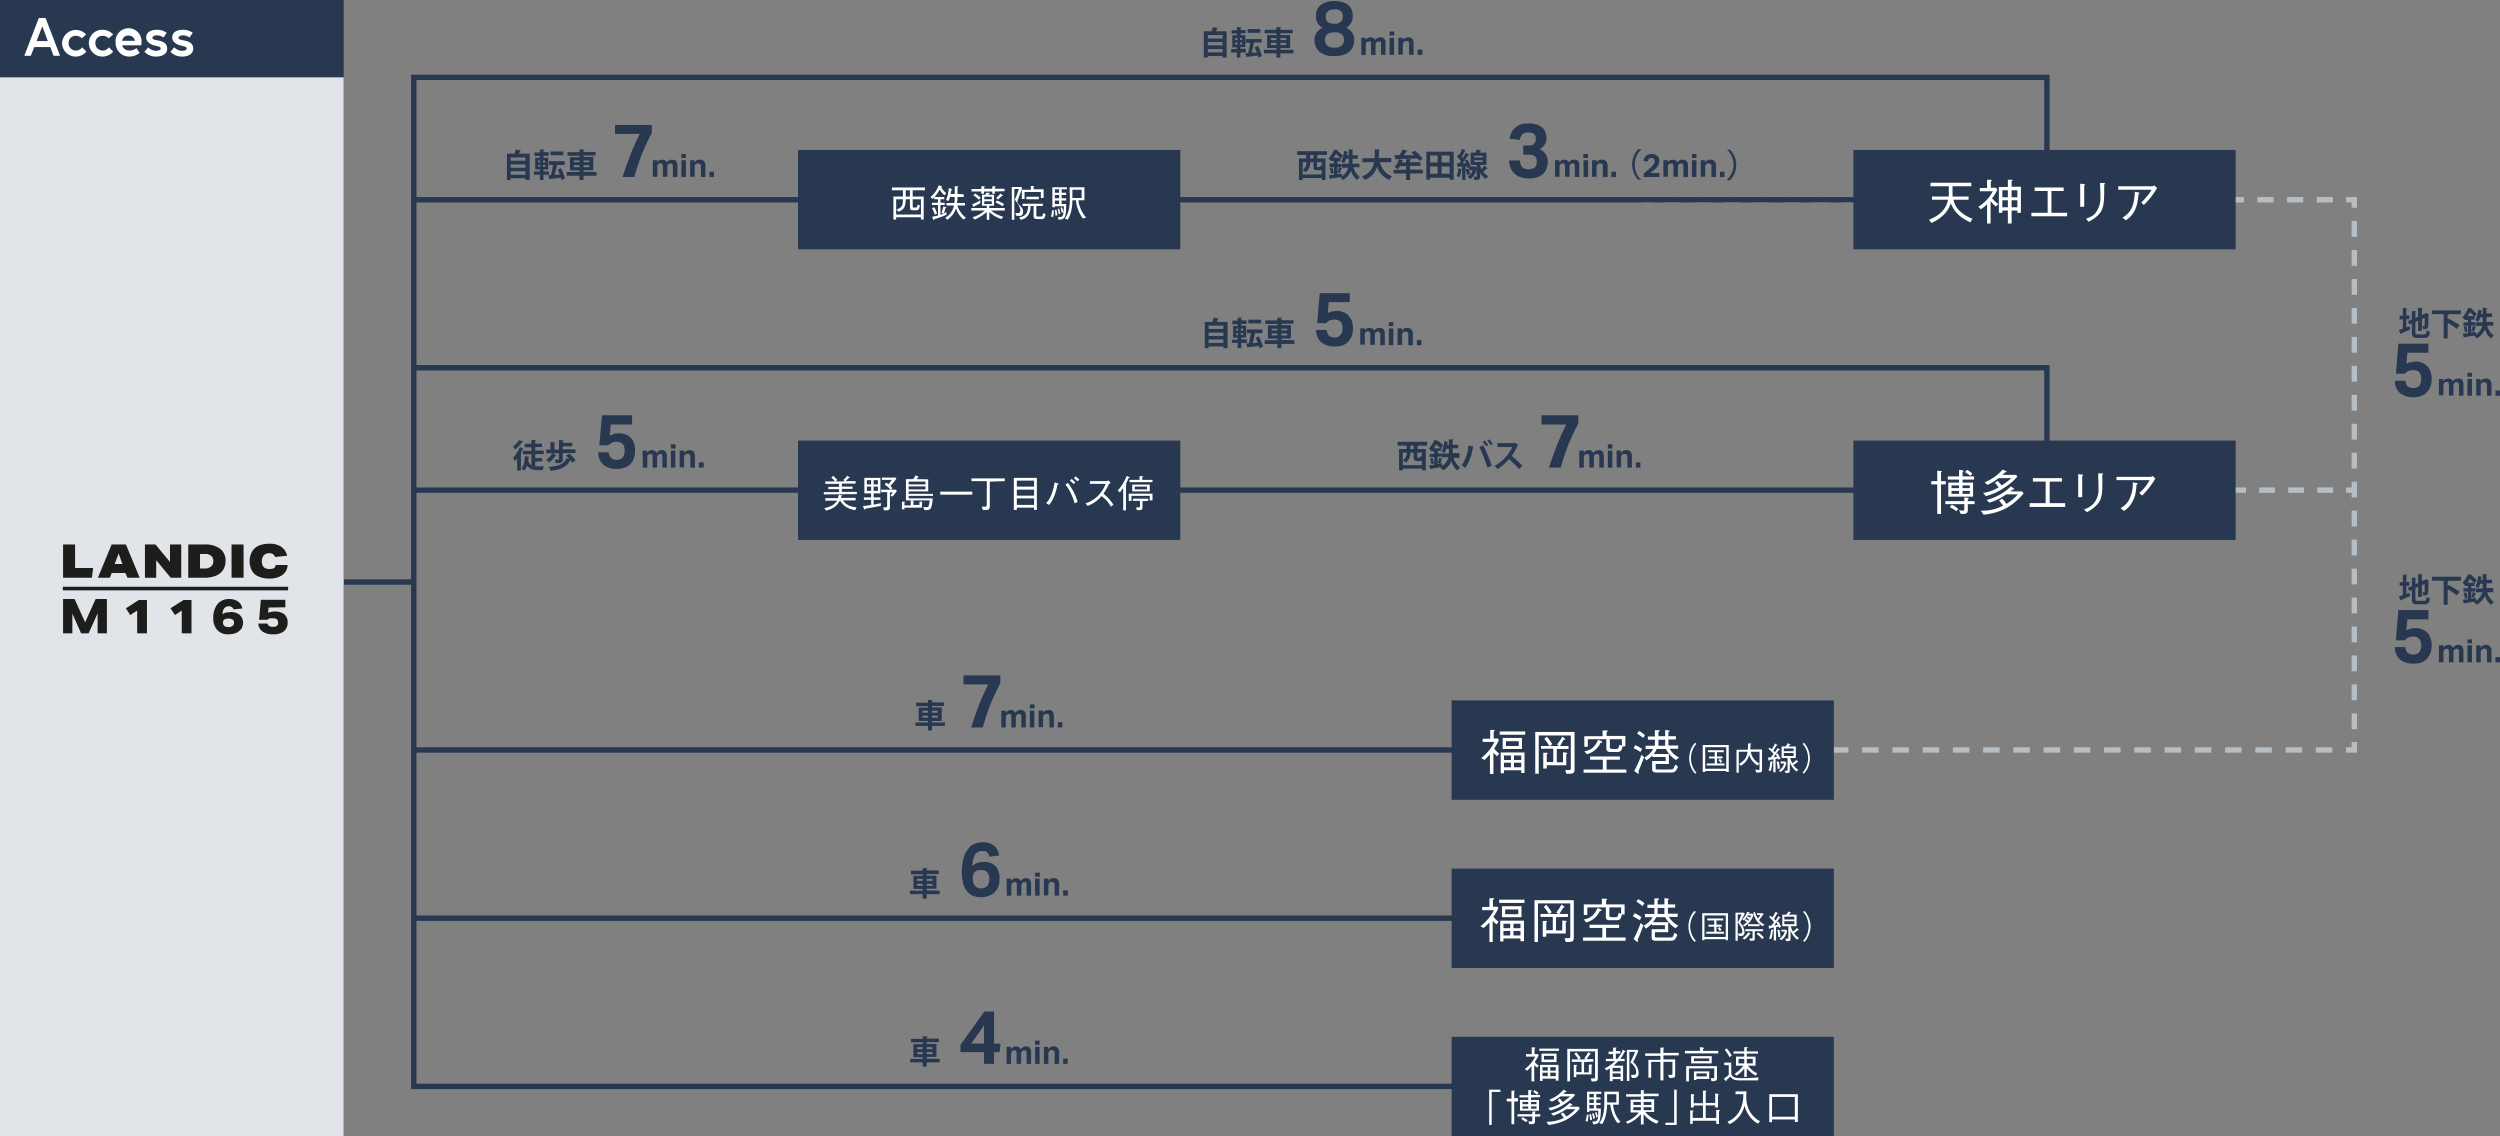 <svg xmlns="http://www.w3.org/2000/svg" width="998.7" height="453.9" viewBox="0 0 998.7 453.9"><rect x="0" y="0" width="998.7" height="453.9" fill="#808080" stroke="none"/><defs><style>.cls-1,.cls-2,.cls-3,.cls-4,.cls-5,.cls-6{fill:none;stroke-miterlimit:10;stroke-width:2.15px;}.cls-1,.cls-2,.cls-3,.cls-4,.cls-5{stroke:#b6bec4;}.cls-2{stroke-dasharray:6.33 5.27;}.cls-3{stroke-dasharray:6.46 5.38;}.cls-4{stroke-dasharray:6.31 5.26;}.cls-5{stroke-dasharray:6.59 5.49;}.cls-6{stroke:#273850;}.cls-7{fill:#273850;}.cls-8{fill:#fff;}.cls-9{fill:#e1e5e9;}.cls-10{fill:#1d1d1b;}</style></defs><g id="Layer_2" data-name="Layer 2"><g id="レイヤー_1" data-name="レイヤー 1"><line class="cls-1" x1="778" y1="195.8" x2="781.2" y2="195.8"/><line class="cls-2" x1="786.5" y1="195.8" x2="934.6" y2="195.8"/><line class="cls-1" x1="937.2" y1="195.8" x2="940.5" y2="195.8"/><line class="cls-1" x1="656.4" y1="79.8" x2="659.6" y2="79.8"/><line class="cls-3" x1="665" y1="79.8" x2="934.5" y2="79.8"/><polyline class="cls-1" points="937.2 79.8 940.5 79.8 940.5 83"/><line class="cls-4" x1="940.5" y1="88.3" x2="940.5" y2="293.8"/><polyline class="cls-1" points="940.5 296.4 940.5 299.6 937.2 299.6"/><line class="cls-5" x1="931.7" y1="299.6" x2="656.6" y2="299.6"/><line class="cls-1" x1="653.9" y1="299.6" x2="650.6" y2="299.6"/><line class="cls-6" x1="630.9" y1="299.6" x2="165.3" y2="299.6"/><line class="cls-6" x1="630.9" y1="366.8" x2="165.3" y2="366.8"/><line class="cls-6" x1="165.3" y1="195.8" x2="817.7" y2="195.8"/><line class="cls-6" x1="122.9" y1="232.5" x2="165" y2="232.5"/><polyline class="cls-6" points="165.3 146.9 817.7 146.9 817.7 195.8"/><path class="cls-7" d="M209.3,183.3h-.4a10.9,10.9,0,0,1-.8,1.5h.3l-.3.3V192h-1.5v-4.9l-.9,1.1-.7-1.4a16.9,16.9,0,0,0,2.7-4.2Zm-.3-2.9c0,.1-.1.2-.3.1a20.9,20.9,0,0,1-2.9,3.1l-.8-1.2a20.4,20.4,0,0,0,2.5-2.6Zm4.8,8v1.9h3.5a6.6,6.6,0,0,0-.5,1.5h-2.1a4.9,4.9,0,0,1-4.2-1.8,4.3,4.3,0,0,1-1.1,2,4.8,4.8,0,0,0-1.1-.9c1-1,1.3-2.8,1.4-4.9l1.8.3-.3.2c-.1.5-.1,1-.2,1.4a2.9,2.9,0,0,0,1.3,1.7v-4.3h-3.4v-1.4h3.4v-1.4h-2.7v-1.4h2.7v-1.5h1.8c0,.1-.1.2-.3.2v1.2h2.7v1.4h-2.7v1.4h3.4v1.4h-3.1l-.3.2v1.4h2.8v1.3Z" transform="translate(0 -4)"/><path class="cls-7" d="M224.8,187.5c0,1.4-.6,1.5-2.8,1.5a7.8,7.8,0,0,0-.5-1.4H223c.2,0,.3,0,.3-.2v-2.3h-5.1v-1.5h1.7v-3l1.9.2c0,.1-.1.2-.3.2v2.6h1.8v-3.8h1.9c0,.1-.1.2-.4.2v.9h3.8v1.4h-3.8v1.2h5.1v1.5h-5.1Zm-2.4-1.6H222a11.2,11.2,0,0,1-2.5,2.8l-1.3-1a8.6,8.6,0,0,0,2.4-2.6Zm5-.7a16.3,16.3,0,0,1,2.6,2.7l-1.4.9a3.5,3.5,0,0,0-.8-1c-1.3,2.7-3.8,3.8-7.9,4.3a4.6,4.6,0,0,0-.7-1.6c3.7-.2,6-1,7.1-3.4l1.2.2-1.4-1.3Z" transform="translate(0 -4)"/><path class="cls-7" d="M243.2,184.7a3.4,3.4,0,0,0,.9,2.2,2.9,2.9,0,0,0,2.3.8,3,3,0,0,0,2.3-.9,4.3,4.3,0,0,0,.8-2.8,3.6,3.6,0,0,0-.8-2.7,3.3,3.3,0,0,0-2.4-.8,3.6,3.6,0,0,0-1.9.4,4.5,4.5,0,0,0-1.4,1h-3.6l1.1-12h12v3.7H244l-.4,4.4,1.7-.7a6.5,6.5,0,0,1,1.9-.2,8.4,8.4,0,0,1,2.9.5,8,8,0,0,1,2.1,1.5,5.7,5.7,0,0,1,1.1,2.2,7.5,7.5,0,0,1,.4,2.6,10.2,10.2,0,0,1-.5,3.2,5.9,5.9,0,0,1-1.4,2.3,5.5,5.5,0,0,1-2.3,1.4,6.8,6.8,0,0,1-2.9.5,8.2,8.2,0,0,1-5.5-1.6,6.5,6.5,0,0,1-2.1-5Z" transform="translate(0 -4)"/><path class="cls-7" d="M256.7,184h1.7v.9a3.2,3.2,0,0,1,.9-.8,1.9,1.9,0,0,1,1-.3,2.1,2.1,0,0,1,1.2.3,1.3,1.3,0,0,1,.7.9,2.8,2.8,0,0,1,1-.9,2,2,0,0,1,1.1-.3,2,2,0,0,1,1.6.6,3.1,3.1,0,0,1,.5,1.9v4.5h-1.8v-4.3a1.3,1.3,0,0,0-.1-.6v-.3l-.3-.2h-.8l-.5.3a.8.8,0,0,0-.2.4l-.2.5v4.2h-1.8v-4.9c-.1-.1-.1-.3-.2-.3l-.3-.2h-.8l-.4.3a.5.5,0,0,0-.3.5.7.7,0,0,0-.1.5v4.1h-1.8Z" transform="translate(0 -4)"/><path class="cls-7" d="M268,181.5h1.9v1.7H268Zm0,2.5h1.8v6.8H268Z" transform="translate(0 -4)"/><path class="cls-7" d="M271.5,184h1.8v1a2.6,2.6,0,0,1,.9-.9l1.2-.3a2.4,2.4,0,0,1,1.7.6,3.1,3.1,0,0,1,.5,1.9v4.5h-1.8v-4.2a1.3,1.3,0,0,0-.3-1,.8.8,0,0,0-.7-.3h-.6l-.4.3a1,1,0,0,0-.4.5,4.3,4.3,0,0,0-.1.5v4.1h-1.8Z" transform="translate(0 -4)"/><path class="cls-7" d="M279.2,188.7h1.9v2.1h-1.9Z" transform="translate(0 -4)"/><path class="cls-7" d="M570.1,182h-3.8v1.4h3.3v8.5H568v-.7h-7.6v.7h-1.5v-8.5h3V182h-3.6v-1.5h11.8Zm-9.7,7.8H568V188l-.7.2h-1.1c-1.2,0-1.5-.5-1.5-1.7v-1.7h-1.3a5.1,5.1,0,0,1-1.8,4.1,4,4,0,0,0-1.2-1,3.8,3.8,0,0,0,1.6-3.1h-1.6Zm4.3-6.4V182h-1.3v1.4Zm2.4,3.4c.3,0,.3-.1.3-.7l.6.3v-1.6h-1.8v1.6c0,.4,0,.4.3.4Z" transform="translate(0 -4)"/><path class="cls-7" d="M583.1,186.9h-2.4a6.7,6.7,0,0,0,2.6,3.8,6.9,6.9,0,0,0-1.1,1.3,8,8,0,0,1-2.4-3.7,8,8,0,0,1-3.3,3.6l-1.1-1.1.3-.2h0l-4.1.7-.2.2-.5-1.6,2-.2v-3.1h-1.8v-1.3h1.8v-1h-1.1a3.6,3.6,0,0,0-1-1.1,10.9,10.9,0,0,0,2.2-3.4l1.7.3h-.3a13.7,13.7,0,0,1,2.1,1.8l-.8,1.3v.9h-1.3v1H576v1.3h-1.7v2.9l1.8-.3v1.1a5.6,5.6,0,0,0,2.5-3.4h-2.5v-1.5h2.7v-1.9h-1.1a10.7,10.7,0,0,1-.6,1.7l-1.2-.6a14.2,14.2,0,0,0,1.1-4.2l1.6.4h-.3c-.1.4-.1.8-.2,1.2h.7v-2.3h1.9c0,.1-.1.2-.4.2v2h2.2v1.4h-2.2v1.9h2.7Zm-11.3,2.6c-.1-.6-.3-1.6-.5-2.3l1-.3c.2.7.4,1.7.5,2.3Zm3.6-6.4a13.3,13.3,0,0,0-1.7-1.6c-.2.5-.6,1-.9,1.6Zm.9,4.2h-.4a6,6,0,0,1-.6,1.9l-.9-.4a11.7,11.7,0,0,0,.5-2Z" transform="translate(0 -4)"/><path class="cls-7" d="M588.8,182.4c0,.1-.2.2-.4.2a19.9,19.9,0,0,1-3,8.3,4.2,4.2,0,0,0-1.6-.9,15.2,15.2,0,0,0,2.8-8Zm5.4,8.4a62.4,62.4,0,0,0-3.2-8.2l1.5-.7a54.1,54.1,0,0,1,3.4,8.1ZM593.1,180a11,11,0,0,1,1.4,1.8l-.8.5a12.4,12.4,0,0,0-1.4-1.8Zm1.8-.5a11,11,0,0,1,1.4,1.8l-.8.6a13.3,13.3,0,0,0-1.4-1.9Z" transform="translate(0 -4)"/><path class="cls-7" d="M606.5,181.6a.2.2,0,0,1-.2.2,19.9,19.9,0,0,1-2.4,4.3,54.9,54.9,0,0,1,4.3,4l-1.4,1.3a37.8,37.8,0,0,0-4-4,24.7,24.7,0,0,1-4.5,4l-1.2-1.3a16.7,16.7,0,0,0,7-7.5h-5.9V181h7.1Z" transform="translate(0 -4)"/><path class="cls-7" d="M618.8,190.8c1-3.2,2.1-6.2,3.2-9a88.3,88.3,0,0,1,3.7-8.2h-9.9v-3.7h14.7v3.3a93.7,93.7,0,0,0-4,8.5c-1.1,2.8-2.1,5.9-3,9.1Z" transform="translate(0 -4)"/><path class="cls-7" d="M630.9,184h1.8v.9a2,2,0,0,1,.8-.8,2.3,2.3,0,0,1,1.1-.3,2.1,2.1,0,0,1,1.2.3,2.2,2.2,0,0,1,.7.9,3.8,3.8,0,0,1,.9-.9l1.2-.3a2.1,2.1,0,0,1,1.6.6,3.1,3.1,0,0,1,.5,1.9v4.5h-1.8v-4.3c0-.2-.1-.4-.1-.6s-.1-.3-.2-.3l-.2-.2h-.9l-.4.3-.3.4a1.1,1.1,0,0,0-.1.5v4.2h-1.8v-4.3a1.3,1.3,0,0,0-.1-.6c0-.1-.1-.3-.2-.3l-.2-.2h-.8l-.5.3-.3.5a4.3,4.3,0,0,0-.1.5v4.1h-1.8Z" transform="translate(0 -4)"/><path class="cls-7" d="M642.3,181.5h1.8v1.7h-1.8Zm0,2.5h1.8v6.8h-1.8Z" transform="translate(0 -4)"/><path class="cls-7" d="M645.8,184h1.7v1a2.8,2.8,0,0,1,1-.9,2,2,0,0,1,1.1-.3,2.1,2.1,0,0,1,1.7.6,2.5,2.5,0,0,1,.6,1.9v4.5h-1.8v-4.2a1.3,1.3,0,0,0-.3-1,.9.9,0,0,0-.7-.3h-.6l-.5.3-.3.5a.7.7,0,0,0-.1.5v4.1h-1.8Z" transform="translate(0 -4)"/><path class="cls-7" d="M653.5,188.7h1.8v2.1h-1.8Z" transform="translate(0 -4)"/><path class="cls-7" d="M961.3,134.8l1.2-.5.3,1.4-3.6,1.5c0,.2-.1.3-.2.3l-.7-1.7,1.6-.5v-3.7h-1.3v-1.5h1.3v-3h1.7c0,.2-.1.2-.3.3v2.6h1.2v1.5h-1.2Zm3.6,1.9c0,.8.2.9,1,.9h2.5c.7,0,.8-.3,1-1.6l1.3.5c-.2,1.8-.7,2.5-2.2,2.5h-2.8c-1.7,0-2.2-.5-2.2-2.3v-3.5l-1,.5-.6-1.4,1.6-.7v-3.3h1.8c0,.1-.1.2-.4.2V131l1.1-.5V127h1.8c0,.1-.1.2-.3.2v2.6l1.3-.5.3-.3,1.2.5-.2.2a45.2,45.2,0,0,1-.1,4.6c0,1-.7,1.2-2,1.2a6.1,6.1,0,0,0-.3-1.3h.6c.2,0,.2,0,.3-.2V131l-1.1.5v4.7H966v-4.1l-1.1.5Z" transform="translate(0 -4)"/><path class="cls-7" d="M983.1,129.5h-4.9c0,.1-.1.2-.4.2v1.8l.3-.2a31.4,31.4,0,0,1,4.5,2.6l-1.2,1.5a16,16,0,0,0-3.6-2.4v6.2h-1.6v-9.7h-4.7V128h11.6Z" transform="translate(0 -4)"/><path class="cls-7" d="M996,134.1h-2.4a7,7,0,0,0,2.6,3.9,5.8,5.8,0,0,0-1,1.2,6.6,6.6,0,0,1-2.5-3.7,7.7,7.7,0,0,1-3.3,3.7,4.1,4.1,0,0,0-1.1-1.2h.4l-4.2.7-.2.2-.5-1.6,2.1-.2v-3h-1.8v-1.3h1.8v-1h-1.2l-1-1A14,14,0,0,0,986,127l1.6.3c0,.1-.1.2-.3.2h0a13.7,13.7,0,0,1,2.1,1.8l-.8,1.3h-.1v1.1h-1.3v1h1.7v1.3h-1.7v2.8l1.9-.2v1a5.4,5.4,0,0,0,2.5-3.4h-2.5v-1.4h2.7v-2h-1a17.1,17.1,0,0,1-.7,1.8l-1.2-.7a13.4,13.4,0,0,0,1.1-4.2l1.6.4c0,.1-.1.2-.3.2a5.2,5.2,0,0,1-.2,1.1h.7V127h1.9c0,.1-.1.2-.4.2v2h2.2v1.4h-2.2v2H996Zm-11.3,2.6a22.5,22.5,0,0,0-.5-2.2l1-.3a9.8,9.8,0,0,1,.5,2.2Zm3.6-6.4a11.7,11.7,0,0,0-1.6-1.5l-1,1.5Zm.9,4.2-.3.2c-.2.5-.4,1.3-.6,1.8l-1-.3a16,16,0,0,0,.5-2.1Z" transform="translate(0 -4)"/><path class="cls-7" d="M960.9,156.1a4.4,4.4,0,0,0,.8,2.2,3.3,3.3,0,0,0,2.4.7,3.6,3.6,0,0,0,2.3-.8,4.6,4.6,0,0,0,.8-2.9,3.8,3.8,0,0,0-.8-2.6,2.9,2.9,0,0,0-2.4-.8,5,5,0,0,0-1.9.3,3.8,3.8,0,0,0-1.4,1.1h-3.6l1-12h12v3.6h-8.4l-.4,4.5a3.3,3.3,0,0,1,1.7-.7l1.8-.3a6.7,6.7,0,0,1,3,.6,6.2,6.2,0,0,1,2,1.5,4.3,4.3,0,0,1,1.2,2.2,7.5,7.5,0,0,1,.4,2.6,10.2,10.2,0,0,1-.5,3.2,7.6,7.6,0,0,1-1.5,2.3,6.4,6.4,0,0,1-2.2,1.4,9.3,9.3,0,0,1-2.9.5,8.8,8.8,0,0,1-5.5-1.6,6.7,6.7,0,0,1-2.1-5Z" transform="translate(0 -4)"/><path class="cls-7" d="M974.3,155.4h1.8v.9a2,2,0,0,1,.9-.9l1-.2a2.1,2.1,0,0,1,1.2.3,2.7,2.7,0,0,1,.7.8,2.8,2.8,0,0,1,1-.9l1.1-.2a2.5,2.5,0,0,1,1.6.5,3.3,3.3,0,0,1,.5,1.9v4.5h-1.8v-4.2c0-.3,0-.5-.1-.6a.5.5,0,0,0-.2-.4l-.2-.2H981c-.2,0-.3.1-.5.3l-.3.4a.9.9,0,0,0-.1.5v4.1h-1.8v-4.2c0-.3,0-.5-.1-.6s-.1-.3-.1-.4l-.3-.2H977c-.2,0-.3.1-.5.3l-.3.4c0,.2-.1.4-.1.6v4h-1.8Z" transform="translate(0 -4)"/><path class="cls-7" d="M985.7,152.9h1.8v1.6h-1.8Zm0,2.5h1.8v6.7h-1.8Z" transform="translate(0 -4)"/><path class="cls-7" d="M989.2,155.4h1.7v.9a2.8,2.8,0,0,1,1-.9l1.1-.2a2.1,2.1,0,0,1,1.7.6,2.5,2.5,0,0,1,.6,1.9v4.4h-1.8v-4.2a1.3,1.3,0,0,0-.3-1l-.7-.2h-.6l-.5.3-.3.4a1.3,1.3,0,0,0-.1.6v4h-1.8Z" transform="translate(0 -4)"/><path class="cls-7" d="M996.9,160h1.8v2.1h-1.8Z" transform="translate(0 -4)"/><path class="cls-7" d="M961.3,241.2l1.2-.4.3,1.3-3.6,1.6c0,.1-.1.2-.2.3l-.7-1.7,1.6-.6V238h-1.3v-1.4h1.3v-3h1.7c0,.1-.1.2-.3.2v2.7h1.2V238h-1.2Zm3.6,2c0,.7.2.8,1,.8h2.5c.7,0,.8-.2,1-1.6a3.1,3.1,0,0,0,1.3.6c-.2,1.8-.7,2.4-2.2,2.4h-2.8c-1.7,0-2.2-.4-2.2-2.2v-3.5l-1,.4-.6-1.3,1.6-.7v-3.3h1.8c0,.1-.1.2-.4.2v2.4l1.1-.5v-3.5h1.8c0,.1-.1.2-.3.2v2.6l1.3-.6.3-.2,1.2.5-.2.2a42.8,42.8,0,0,1-.1,4.5c0,1.1-.7,1.3-2,1.3a5,5,0,0,0-.3-1.3h.6c.2,0,.2,0,.3-.3v-3l-1.1.5v4.7H966v-4.1l-1.1.5Z" transform="translate(0 -4)"/><path class="cls-7" d="M983.1,236h-4.9c0,.1-.1.2-.4.2V238l.3-.3a44.5,44.5,0,0,1,4.5,2.7l-1.2,1.4a20.3,20.3,0,0,0-3.6-2.4v6.2h-1.6V236h-4.7v-1.6h11.6Z" transform="translate(0 -4)"/><path class="cls-7" d="M996,240.6h-2.4a6.7,6.7,0,0,0,2.6,3.8,6.4,6.4,0,0,0-1,1.3,7.4,7.4,0,0,1-2.5-3.7,8,8,0,0,1-3.3,3.6,5.7,5.7,0,0,0-1.1-1.1l.4-.2h0l-4.2.7-.2.2-.5-1.6,2.1-.2v-3.1h-1.8V239h1.8v-.9h-1.2v-.2h0a3.6,3.6,0,0,0-1-1.1,13.6,13.6,0,0,0,2.3-3.4l1.6.3-.3.2h0a13.7,13.7,0,0,1,2.1,1.8l-.8,1.3h-.1v1.1h-1.3v.9h1.7v1.3h-1.7v2.9l1.9-.3V244a5.4,5.4,0,0,0,2.5-3.4h-2.5v-1.5h2.7v-1.9h-1a9.8,9.8,0,0,1-.7,1.7l-1.2-.6a13.4,13.4,0,0,0,1.1-4.2l1.6.4h-.3a5,5,0,0,1-.2,1.2h.7v-2.3h1.9c0,.1-.1.2-.4.2v2h2.2v1.4h-2.2v1.9H996Zm-11.3,2.6c-.1-.6-.3-1.6-.5-2.3l1-.3a10.6,10.6,0,0,1,.5,2.3Zm3.6-6.4-1.6-1.6a14,14,0,0,1-1,1.6Zm.9,4.2h-.3c-.2.6-.4,1.4-.6,1.9l-1-.4a11.7,11.7,0,0,0,.5-2Z" transform="translate(0 -4)"/><path class="cls-7" d="M960.9,262.5a4.1,4.1,0,0,0,.8,2.2,3.3,3.3,0,0,0,2.4.8,3.2,3.2,0,0,0,2.3-.9,4.1,4.1,0,0,0,.8-2.8,3.7,3.7,0,0,0-.8-2.6,3,3,0,0,0-2.4-.9,4.9,4.9,0,0,0-1.9.4,3,3,0,0,0-1.4,1.1h-3.6l1-12.1h12v3.7h-8.4l-.4,4.4,1.7-.7,1.8-.2a6.7,6.7,0,0,1,3,.6,4.8,4.8,0,0,1,2,1.4,5.3,5.3,0,0,1,1.2,2.2,7.5,7.5,0,0,1,.4,2.6,9.8,9.8,0,0,1-.5,3.2,8.2,8.2,0,0,1-1.5,2.4,6.4,6.4,0,0,1-2.2,1.4,9.2,9.2,0,0,1-2.9.4,8.2,8.2,0,0,1-5.5-1.6,6.5,6.5,0,0,1-2.1-5Z" transform="translate(0 -4)"/><path class="cls-7" d="M974.3,261.8h1.8v.9a2.4,2.4,0,0,1,.9-.8,1.7,1.7,0,0,1,1-.3,2.1,2.1,0,0,1,1.2.3,2.2,2.2,0,0,1,.7.9,2.8,2.8,0,0,1,1-.9,2,2,0,0,1,1.1-.3,2.1,2.1,0,0,1,1.6.6,3.1,3.1,0,0,1,.5,1.9v4.5h-1.8v-4.3a1.3,1.3,0,0,0-.1-.6l-.2-.3-.2-.2H981l-.5.3-.3.5a.7.7,0,0,0-.1.5v4.1h-1.8v-4.3a1.3,1.3,0,0,0-.1-.6c0-.1-.1-.2-.1-.3l-.3-.2H977l-.5.3-.3.5c0,.2-.1.3-.1.5v4.1h-1.8Z" transform="translate(0 -4)"/><path class="cls-7" d="M985.7,259.4h1.8V261h-1.8Zm0,2.4h1.8v6.8h-1.8Z" transform="translate(0 -4)"/><path class="cls-7" d="M989.2,261.8h1.7v1a2.8,2.8,0,0,1,1-.9,2.3,2.3,0,0,1,1.1-.3,2.1,2.1,0,0,1,1.7.6,2.7,2.7,0,0,1,.6,1.9v4.5h-1.8v-4.2a1.3,1.3,0,0,0-.3-1,.9.9,0,0,0-.7-.3l-.6.2-.5.2-.3.5a.9.9,0,0,0-.1.5v4.1h-1.8Z" transform="translate(0 -4)"/><path class="cls-7" d="M996.9,266.5h1.8v2.1h-1.8Z" transform="translate(0 -4)"/><path class="cls-7" d="M486.9,131.3l-.3.2a11.7,11.7,0,0,0-.5,1.1h4.3v10.5h-1.7v-.7h-5.9v.7h-1.5V132.6h3.1c.1-.6.3-1.2.4-1.7Zm1.8,2.8h-5.9v1.3h5.9Zm0,2.8h-5.9v1.3h5.9Zm-5.9,4.1h5.9v-1.4h-5.9Z" transform="translate(0 -4)"/><path class="cls-7" d="M498.1,141h-2.2v2.1h-1.5V141h-2.3v-1.3h2.3v-.8h-1.8v-4.7h1.8v-.7h-2.1v-1.4h2.1v-1.2h1.8c0,.1-.1.2-.3.2v.9H498v1.4h-2.1v.7h1.9v4.7h-1.9v.8h2.2Zm-4.3-5.7v.8h.8v-.8Zm0,1.8v.7h.8v-.7Zm2.8-1v-.8h-.9v.8Zm0,1.7v-.7h-.9v.7Zm6.3.6a19.2,19.2,0,0,1,1.6,4.1l-1.4.6a2.9,2.9,0,0,1-.2-.9l-4.3.5-.3.2-.5-1.7h1.1c.3-1.2.6-2.8.8-4.1h-1.6v-1.5h6.2v1.5h-3c-.2,1.2-.6,2.8-.9,4l2-.2a11.9,11.9,0,0,0-.8-2Zm.9-6.7v1.5h-5.1v-1.5Z" transform="translate(0 -4)"/><path class="cls-7" d="M517.1,139.9v1.5h-5.2v1.7h-1.6v-1.7h-5.1v-1.5h5.1v-.6h-3.8V134h3.8v-.6h-4.8V132h4.8v-1.1h1.9l-.3.3v.7h4.8v1.4h-4.8v.6h3.8v5.3h-3.8v.6Zm-9.1-4.6v.7h2.3v-.7Zm0,2.7h2.3v-.8H508Zm6.2-2.7h-2.3v.7h2.3Zm0,2.7v-.8h-2.3v.8Z" transform="translate(0 -4)"/><path class="cls-7" d="M530,135.8a4.1,4.1,0,0,0,.8,2.2,3.3,3.3,0,0,0,2.4.8,2.8,2.8,0,0,0,2.2-.9,3.6,3.6,0,0,0,.9-2.8,3.7,3.7,0,0,0-.8-2.6,3,3,0,0,0-2.5-.8,5.8,5.8,0,0,0-1.9.3,4.5,4.5,0,0,0-1.3,1.1h-3.6l1-12h12v3.6h-8.4l-.4,4.4a5.4,5.4,0,0,1,1.7-.7l1.8-.2a6.7,6.7,0,0,1,3,.6,4.3,4.3,0,0,1,2,1.5,7.2,7.2,0,0,1,1.2,2.1,11.7,11.7,0,0,1,.4,2.7,10.7,10.7,0,0,1-.5,3.2,7.6,7.6,0,0,1-1.5,2.3,6.4,6.4,0,0,1-2.2,1.4,9.5,9.5,0,0,1-3,.4,8.1,8.1,0,0,1-5.4-1.6c-1.3-1-2-2.7-2.2-5Z" transform="translate(0 -4)"/><path class="cls-7" d="M543.4,135.2h1.8v.9a2.4,2.4,0,0,1,.8-.9,2.2,2.2,0,0,1,1.1-.2l1.2.2a2.2,2.2,0,0,1,.7.9,3.8,3.8,0,0,1,.9-.9,2.5,2.5,0,0,1,1.2-.2,2.1,2.1,0,0,1,1.6.5,3.1,3.1,0,0,1,.5,1.9v4.5h-1.8v-4.3a4.3,4.3,0,0,0-.1-.5.5.5,0,0,0-.2-.4l-.2-.2H550a.5.5,0,0,0-.4.3l-.3.4a.7.7,0,0,0-.1.5v4.1h-1.8v-4.3a.7.7,0,0,0-.1-.5.5.5,0,0,0-.2-.4l-.2-.2h-.8c-.2,0-.3.1-.5.3l-.3.4a.9.9,0,0,0-.1.5v4.1h-1.8Z" transform="translate(0 -4)"/><path class="cls-7" d="M554.8,132.7h1.8v1.6h-1.8Zm0,2.5h1.8v6.7h-1.8Z" transform="translate(0 -4)"/><path class="cls-7" d="M558.3,135.2H560v.9a2.8,2.8,0,0,1,1-.9,2,2,0,0,1,1.1-.2,2.1,2.1,0,0,1,1.7.6,2.4,2.4,0,0,1,.6,1.8v4.5h-1.8v-4.2a1.3,1.3,0,0,0-.3-1l-.7-.2H561c-.2,0-.3.1-.5.3l-.3.4a.9.9,0,0,0-.1.5v4.1h-1.8Z" transform="translate(0 -4)"/><path class="cls-7" d="M566,139.8h1.8v2.1H566Z" transform="translate(0 -4)"/><rect class="cls-7" x="740.4" y="176" width="152.7" height="39.7"/><path class="cls-8" d="M775.4,197.5v11.8h-1.5V197.5h-2.4v-1.3h2.4V192l1.6.2c.1,0,.3,0,.3.1s-.2.3-.4.4v3.5h1.9v1.3Zm10.7,7.9v2.3c0,.9-.2,1.6-1.8,1.6h-1l-.7-1.5,1.4.2c.6,0,.7-.2.7-.6v-2h-7.6v-1.2h7.6v-1.5l1.5.2.3.2c0,.2-.2.3-.4.4v.7h2.7v1.2Zm-2.1-9.8v1.2h4.2v5.6h-9.9v-5.6h4.3v-1.2h-4.5v-1.3h4.5v-2.6l1.5.2.4.2c0,.2-.3.3-.5.4v1.8h4.6v1.3Zm-2.5,12.6a12.8,12.8,0,0,0-2.6-1.6l.8-1a12.7,12.7,0,0,1,2.6,1.7Zm1.1-10.3h-3V199h3Zm0,2.2h-3v1.2h3Zm4.3-2.2H784V199h2.9Zm0,2.2H784v1.2h2.9Zm.2-6a14.5,14.5,0,0,0-2.1-1.5l.8-.9a9.4,9.4,0,0,1,2.1,1.5Z" transform="translate(0 -4)"/><path class="cls-8" d="M801.8,206.8a23.5,23.5,0,0,1-9.4,2.8l-1.1-1.6a17.9,17.9,0,0,0,8.9-2,23,23,0,0,0-1.6-2l1.1-.8a7.2,7.2,0,0,1,1.8,2.1,18.4,18.4,0,0,0,4.6-3.8h-4.7a21,21,0,0,1-6.7,3.3l-1.1-1.1a20.9,20.9,0,0,0,9.7-5.4l1.1.8c.1,0,.2.1.2.3s-.2.2-.7.2l-.7.7h4.6l.6.8A25.6,25.6,0,0,1,801.8,206.8Zm-1.4-7.8a22.7,22.7,0,0,1-7.1,3.2l-1.1-1.3a17,17,0,0,0,6.2-2.2,10.9,10.9,0,0,0-1.5-1.8l1.1-.8a11.5,11.5,0,0,1,1.6,1.8,25.9,25.9,0,0,0,3.9-2.9h-5.1a21.6,21.6,0,0,1-4.4,2.7l-1.2-1a19.5,19.5,0,0,0,7.2-5.1l1.4.6.2.2c0,.2-.2.3-.7.3a4.7,4.7,0,0,1-1,1h5.5l.5.7A22.8,22.8,0,0,1,800.4,199Z" transform="translate(0 -4)"/><path class="cls-8" d="M825,206.5H810.8V205h6.4v-8.6h-5.1V195h11.6v1.4h-4.9V205H825Z" transform="translate(0 -4)"/><path class="cls-8" d="M831.8,193.6c.1,0,.4,0,.4.2l-.4.4v8.4h-1.6v-9.2Zm.7,13.9a8.7,8.7,0,0,0,3.9-2.4,8.6,8.6,0,0,0,1.9-6c0-.6,0-3.2-.1-3.7v-2.3h1.5c.1,0,.4,0,.4.2s0,.2-.3.5c.1,5.6.1,7.5-.7,9.7s-3.6,4.2-5.4,5.1Z" transform="translate(0 -4)"/><path class="cls-8" d="M845.5,195.8v-1.3h13.7a1.3,1.3,0,0,0,.7-.4l1.1,1.1a31.9,31.9,0,0,1-5.3,6.8l-1.1-1.1a16,16,0,0,0,4.1-5.1Zm1.6,11.2a8,8,0,0,0,4-4.7,13.3,13.3,0,0,0,.9-5.6l1.7.3c.2,0,.3.1.3.2s0,.2-.5.4c-.2,2.8-.4,4.8-1.9,7.3a9.4,9.4,0,0,1-3.1,3.2Z" transform="translate(0 -4)"/><rect class="cls-7" x="318.8" y="176" width="152.7" height="39.7"/><path class="cls-8" d="M329.1,201.5v-.9h6.1v-1.2h-4.3v-.9h4.3v-1.2h-5.5v-1h3.9a10.6,10.6,0,0,0-1.5-1.5l.7-.7a13.3,13.3,0,0,1,1.7,1.6l-.7.6h3.7l-.6-.6a8.5,8.5,0,0,0,1.6-1.7l.9.7c.1,0,.1.1.1.2h-.4l-1.3,1.3h4v1h-5.5v1.2h4.3v.9h-4.3v1.2h6v.9Zm12.5,6.3c-1.9-.4-4.2-.9-6-3.8h-.1c-1.2,2.3-2.7,3.2-5.5,4l-.7-1c2.7-.6,4.1-1.4,5.1-3h-4.7v-1h5a3.1,3.1,0,0,0,.2-.7,6.4,6.4,0,0,0,.2-.7l1.1.3h.3c0,.2-.2.2-.4.3a1.2,1.2,0,0,1-.2.7h5.9v1h-5c.7,1.1,1.9,2.4,5.4,2.8Z" transform="translate(0 -4)"/><path class="cls-8" d="M351.9,206.1l-6.2,1.1c-.1.1-.1.4-.2.4a.3.3,0,0,1-.3-.3l-.5-1.1,3.3-.5v-2h-2.9v-1H348v-1.6h-2.7v-6.2h6.4v6.2H349v1.6h2.7v1H349v1.9l2.9-.6ZM348,195.8h-1.7v1.7H348Zm0,2.6h-1.7v1.7H348Zm2.7-2.6H349v1.7h1.7Zm0,2.6H349v1.7h1.7Zm5.8,4-.8-.5,1-1.2h-1.2v5.7c0,1.4-.4,1.5-2.3,1.5l-.4-1.2h.9c.7,0,.7-.4.7-.8v-5.3H352v-1h3.8a12.7,12.7,0,0,0-2.4-2l.6-.8.9.6a5.5,5.5,0,0,0,1.3-1.7h-3.9v-.9h5.5l.3.4a21.5,21.5,0,0,1-2.4,2.9l.8.9-.6.6h1.9l.5.5A16.4,16.4,0,0,1,356.5,202.4Z" transform="translate(0 -4)"/><path class="cls-8" d="M367.3,204.4h1l.2.2c0,.1,0,.1-.2.2v2h-7v.7h-1v-3.1h1c.2,0,.3.1.3.2l-.3.2v1.1h2.5v-1.9h1.3l-.2.3v1.4h2.4Zm3.5-8.9v4.8H363v1h9.7v.8H363v1h9.6c-.4,4.7-.9,4.7-3.3,4.7l-.5-1.2h1.3c.7,0,.9-.2,1-1a7.5,7.5,0,0,0,.3-1.7h-9.5v-8.5h2.9a5.4,5.4,0,0,0,.9-1.5l1,.4.3.2c0,.1-.1.2-.3.2l-.5.7Zm-1.1,2v-1.1H363v1.1Zm0,2v-1.2H363v1.2Z" transform="translate(0 -4)"/><path class="cls-8" d="M375.6,201.6v-1.2h12.8v1.2Z" transform="translate(0 -4)"/><path class="cls-8" d="M395.4,196.4V206c0,.8,0,1.5-1,1.7h-1.8l-.4-1.3h1.3c.6,0,.7-.3.7-.7v-9.5h-6.1v-1.1h13.3v1.1Z" transform="translate(0 -4)"/><path class="cls-8" d="M413.1,207.7v-.9h-6.9v.9H405V194.9h9.2v12.8Zm0-11.7h-6.9v2.4h6.9Zm0,3.6h-6.9V202h6.9Zm0,3.5h-6.9v2.6h6.9Z" transform="translate(0 -4)"/><path class="cls-8" d="M417.9,205a10.1,10.1,0,0,0,2.3-3.9,21.4,21.4,0,0,0,1.1-4.4l1.3.4a.3.3,0,0,1,.3.3l-.5.3a21.2,21.2,0,0,1-1.9,5.9,11,11,0,0,1-1.4,2.1Zm8.7-8.1a22.9,22.9,0,0,1,3.9,7.6l-1.2.6a23.6,23.6,0,0,0-1.8-4.6,14.1,14.1,0,0,0-1.9-2.9Zm2.3.5a5.2,5.2,0,0,0-1.5-1.3l.7-.8,1.5,1.4Zm1.6-1.1L429,195l.7-.7,1.5,1.3Z" transform="translate(0 -4)"/><path class="cls-8" d="M443.7,196.9c-.6.4-.7.4-.8.7a21.5,21.5,0,0,1-2.1,3.6,19.1,19.1,0,0,1,4,4.4l-1,.8a12.4,12.4,0,0,0-1.9-2.6,9.8,9.8,0,0,0-1.9-1.6,13.3,13.3,0,0,1-5.5,3.9l-.9-1a12.5,12.5,0,0,0,4.9-2.9,14.2,14.2,0,0,0,3.2-4.9h-6.3v-1.1h6.7l.7-.3Z" transform="translate(0 -4)"/><path class="cls-8" d="M450.8,195a9.2,9.2,0,0,1-1.1,2.3c.1.1.3.1.3.3l-.2.3v10h-1.1v-9l-1.3,1.8-.9-.7a19.6,19.6,0,0,0,3.6-5.9l1,.5s.2.1.2.2S451.2,195,450.8,195Zm8.5,8.9v-1.8H452v2h-1.1v-2.9h9.5v2.7Zm-8.1-7.3v-.9h4v-1.5h1.2l.3.2-.4.3v1h4.1v.9Zm1.1,3.7v-2.7h7v2.7Zm4.1,3.9v2.6c0,1.1-.9,1-2.2,1l-.4-1.1h.8c.6,0,.8-.1.8-.6v-2h-2.8v-.9h6.1v.9Zm1.8-5.8h-4.9v1.1h4.9Z" transform="translate(0 -4)"/><line class="cls-6" x1="165.3" y1="79.8" x2="817.7" y2="79.8"/><polyline class="cls-6" points="630.9 434 165.3 434 165.3 30.9 817.7 30.9 817.7 79.8"/><path class="cls-7" d="M208.1,64.1c0,.1-.1.1-.3.2a11.7,11.7,0,0,0-.5,1.1h4.3V75.9h-1.7v-.7H204v.7h-1.5V65.4h3.1a13.6,13.6,0,0,0,.4-1.7Zm1.8,2.8H204v1.3h5.9Zm0,2.8H204V71h5.9ZM204,73.8h5.9V72.4H204Z" transform="translate(0 -4)"/><path class="cls-7" d="M219.3,73.8h-2.2v2.1h-1.4V73.8h-2.4V72.5h2.4v-.8h-1.9V67h1.9v-.7h-2.2V64.9h2.2V63.7h1.7q0,.2-.3.3v.8h2.1v1.4h-2.1V67H219v4.7h-1.9v.8h2.2ZM215,68.1v.8h.8v-.8Zm0,1.8v.7h.8v-.7Zm2.8-1v-.8h-.9v.8Zm0,1.7v-.7h-.9v.7Zm6.3.6a19.2,19.2,0,0,1,1.6,4.1l-1.4.6a2.9,2.9,0,0,1-.2-.9l-4.3.5-.3.2L219,74h1.1c.3-1.2.6-2.7.8-4.1h-1.6V68.4h6.3v1.5h-3.1c-.2,1.2-.6,2.8-.9,4l2.1-.2-.9-2Zm.9-6.7V66h-5.1V64.5Z" transform="translate(0 -4)"/><path class="cls-7" d="M238.3,72.7v1.5h-5.2v1.7h-1.6V74.2h-5.1V72.7h5.1v-.6h-3.8V66.8h3.8v-.6h-4.8V64.8h4.8V63.7h1.9q0,.2-.3.3v.7h4.8v1.4h-4.8v.6H237v5.3h-3.9v.6Zm-9.1-4.6v.7h2.3v-.7Zm0,2.7h2.3V70h-2.3Zm6.2-2.7h-2.3v.7h2.3Zm0,2.7V70h-2.3v.8Z" transform="translate(0 -4)"/><path class="cls-7" d="M248.7,74.7c1-3.1,2.1-6.1,3.2-9s2.4-5.6,3.7-8.2h-9.9V53.9h14.7v3.2a93.7,93.7,0,0,0-4,8.5c-1.1,2.9-2.1,5.9-3,9.1Z" transform="translate(0 -4)"/><path class="cls-7" d="M260.8,68h1.8v.9a2.4,2.4,0,0,1,.8-.9,2.8,2.8,0,0,1,2.3.1,1.9,1.9,0,0,1,.7.8,3.8,3.8,0,0,1,.9-.9,3.1,3.1,0,0,1,2.8.3,3.1,3.1,0,0,1,.5,1.9v4.5h-1.8V70.4a4.3,4.3,0,0,0-.1-.5.5.5,0,0,0-.2-.4l-.2-.2h-.9a.5.5,0,0,0-.4.3l-.3.4a.7.7,0,0,0-.1.5v4.1h-1.8V70.4a.7.7,0,0,0-.1-.5.5.5,0,0,0-.2-.4l-.2-.2h-.8c-.2,0-.3.1-.5.3l-.3.4a1.3,1.3,0,0,0-.1.6v4h-1.8Z" transform="translate(0 -4)"/><path class="cls-7" d="M272.2,65.5H274v1.6h-1.8Zm0,2.5H274v6.7h-1.8Z" transform="translate(0 -4)"/><path class="cls-7" d="M275.7,68h1.7v.9a2.8,2.8,0,0,1,1-.9,2,2,0,0,1,1.1-.2,2.1,2.1,0,0,1,1.7.6,2.5,2.5,0,0,1,.6,1.9v4.4H280V70.5a1.3,1.3,0,0,0-.3-1l-.7-.2h-.6a.5.5,0,0,0-.5.3l-.3.4a1.3,1.3,0,0,0-.1.6v4h-1.8Z" transform="translate(0 -4)"/><path class="cls-7" d="M283.4,72.6h1.8v2.1h-1.8Z" transform="translate(0 -4)"/><path class="cls-7" d="M530.1,65.9h-3.9v1.4h3.3v8.6H528v-.8h-7.6v.8h-1.5V67.3h2.9V65.9h-3.6V64.4h11.9Zm-9.7,7.8H528V72h-1.8c-1.3,0-1.5-.4-1.5-1.7V68.8h-1.3a5,5,0,0,1-1.8,4l-1.2-.9a3.6,3.6,0,0,0,1.5-3.1h-1.5Zm4.3-6.4V65.9h-1.3v1.4Zm2.4,3.4c.2,0,.3,0,.3-.6l.6.3V68.8h-1.9v1.6c0,.3.1.3.3.3Z" transform="translate(0 -4)"/><path class="cls-7" d="M543.1,70.8h-2.4a6.8,6.8,0,0,0,2.5,3.9,5.8,5.8,0,0,0-1,1.2,7.2,7.2,0,0,1-2.5-3.7,6.8,6.8,0,0,1-3.3,3.7l-1-1.2h.3l-4.2.7-.2.3-.4-1.7,2-.2v-3h-1.8V69.3h1.8v-1h-1.1l-1.1-1a11.7,11.7,0,0,0,2.3-3.5l1.7.3c0,.1-.1.2-.3.2h-.1l2.2,1.8-.9,1.3h-.1v1.1h-1.2v1h1.6v1.3h-1.6v2.8l1.8-.2v1a5.3,5.3,0,0,0,2.4-3.4h-2.4V69.4h2.6a6.2,6.2,0,0,0,.1-1.3v-.7h-1.1a7.5,7.5,0,0,1-.7,1.8l-1.2-.7a11.1,11.1,0,0,0,1.1-4.2l1.7.4-.4.2a5.2,5.2,0,0,1-.2,1.1h.8V63.7h1.8q0,.2-.3.3V66h2.1v1.4h-2.1v.7a6.2,6.2,0,0,1-.1,1.3h2.8Zm-11.4,2.6a9.8,9.8,0,0,0-.5-2.2l1-.3a10.4,10.4,0,0,1,.6,2.2Zm3.7-6.4-1.7-1.5-1,1.5Zm.8,4.2c0,.1-.1.2-.3.2s-.4,1.3-.6,1.8l-.9-.3c.1-.6.4-1.5.5-2.1Z" transform="translate(0 -4)"/><path class="cls-7" d="M555.8,68.8h-4.6c.8,2.7,2.3,4.7,4.9,5.6a9.7,9.7,0,0,0-1.1,1.5,8.6,8.6,0,0,1-4.9-5.3,8.2,8.2,0,0,1-4.9,5.3,5,5,0,0,0-1.2-1.4,7.1,7.1,0,0,0,4.9-5.7h-4.6V67.2h4.8c.1-1.1.1-2.3.1-3.5h2a.3.3,0,0,1-.3.3c0,1-.1,2.1-.1,3.1h5Z" transform="translate(0 -4)"/><path class="cls-7" d="M568.4,71.8v1.5h-5.1v2.6h-1.6V73.3h-5V71.8h5V70.4h-2.4l-.9,1.2a5.7,5.7,0,0,0-1.3-.8,7.5,7.5,0,0,0,1.7-3.2l1.8.5c0,.1-.2.1-.3.1l-.3.7h1.7V67.6h2c0,.2-.1.2-.4.3v.9h4.1v1.5h-4.1v1.4ZM567,68.3a3.5,3.5,0,0,0-.8-1l-8.4.3h-.3L557,66h2a13.4,13.4,0,0,0,1.3-2.3l2,.6a.5.5,0,0,1-.4.2L560.8,66H565l-1.1-1,1.2-.8a13.8,13.8,0,0,1,3.2,3.2Z" transform="translate(0 -4)"/><path class="cls-7" d="M569.8,64.6h10.9V75.8h-1.6V75h-7.8v.8h-1.5Zm4.5,1.5h-3v2.8h3Zm-3,4.4v2.9h3V70.5Zm7.8-1.6V66.1h-3.2v2.8Zm-3.2,4.5h3.2V70.5h-3.2Z" transform="translate(0 -4)"/><path class="cls-7" d="M591.3,69.9a4.9,4.9,0,0,0,.5,1.6,7.1,7.1,0,0,0,1.2-1.3l1.4,1.1H594a10,10,0,0,1-1.5,1.3,4.8,4.8,0,0,0,2,1.7l-.9,1.2a5.5,5.5,0,0,1-2.3-2.5v1.4c0,1.3-.5,1.5-2.3,1.5a5,5,0,0,0-.4-1.3h1.1c.2,0,.2-.1.2-.2V71.2a6,6,0,0,1-2.7,4.4,4.8,4.8,0,0,0-.9-1.1,4.3,4.3,0,0,0,2-2.5H587V70.8l-.7.4a1.4,1.4,0,0,1-.2-.6h-.7v5.3h-1.3V71.7h-.3a9.4,9.4,0,0,1-.8,3.1l-1.1-.5a8.9,8.9,0,0,0,.7-3.1l1.5.4v-1h-1.6c0,.1-.1.1-.2.2l-.3-1.6h.9l.7-.8a9,9,0,0,0-1.6-1.8l.8-1.1.3.3a21.8,21.8,0,0,0,.9-2.3l1.6.6-.4.2a19.3,19.3,0,0,1-1.3,2.4,1,1,0,0,1,.4.5l1.2-2.1,1.5.6-.4.2c-.6,1-1.5,2.2-2.3,3.3h1.3a3.1,3.1,0,0,0-.5-1l1.1-.5a13.8,13.8,0,0,1,1.3,2.8h1.7l.7.3V69.9h-2.4V65h1.9a6.9,6.9,0,0,0,.5-1.3l1.9.4a.5.5,0,0,1-.4.2l-.4.7h2.8v4.9Zm-4.7,1.4a11.1,11.1,0,0,1,.7,2.2l-1.2.5a10.1,10.1,0,0,0-.7-2.3Zm2.3-5.1v.7h3.4v-.7Zm0,1.8v.7h3.4V68Z" transform="translate(0 -4)"/><path class="cls-7" d="M607.2,68.1a4.2,4.2,0,0,0,1,2.8,3.4,3.4,0,0,0,2.4.7A4.3,4.3,0,0,0,613,71a2.7,2.7,0,0,0,.9-2.3,2.8,2.8,0,0,0-.7-2.2,3.8,3.8,0,0,0-2.6-.7h-2.1V62.1h2.3a2.4,2.4,0,0,0,2.7-2.7,3.8,3.8,0,0,0-.1-1,3.5,3.5,0,0,0-.5-.8,1.9,1.9,0,0,0-.9-.5l-1.3-.2a4.3,4.3,0,0,0-2.4.6,4.5,4.5,0,0,0-1.2,2.4l-4.1-.5a18.3,18.3,0,0,1,.8-2.5,9,9,0,0,1,1.5-1.9,9.1,9.1,0,0,1,2.2-1.3,10.4,10.4,0,0,1,3.2-.4,9.7,9.7,0,0,1,3.1.4,6.6,6.6,0,0,1,2.2,1.2,3.8,3.8,0,0,1,1.3,1.8,5.9,5.9,0,0,1,.5,2.2,5.1,5.1,0,0,1-.7,2.8,4.9,4.9,0,0,1-2.1,1.9,4.8,4.8,0,0,1,2.5,2.1,5.7,5.7,0,0,1,.8,2.9,8.1,8.1,0,0,1-.5,2.7,4.6,4.6,0,0,1-1.3,2.1,7.4,7.4,0,0,1-2.3,1.4,11.6,11.6,0,0,1-3.4.5,9.9,9.9,0,0,1-3.8-.7,6.1,6.1,0,0,1-2.4-1.7,5.8,5.8,0,0,1-1.3-2.3,7.3,7.3,0,0,1-.4-2.5Z" transform="translate(0 -4)"/><path class="cls-7" d="M621.2,68h1.7v.9l.9-.9a2,2,0,0,1,1.1-.2,2.1,2.1,0,0,1,1.2.3,1.2,1.2,0,0,1,.6.8,4.1,4.1,0,0,1,1-.9,2.3,2.3,0,0,1,1.2-.2,2.1,2.1,0,0,1,1.5.5,2.6,2.6,0,0,1,.5,1.9v4.5h-1.8V69.9c-.1-.2-.1-.3-.2-.4l-.3-.2h-.8a.5.5,0,0,0-.4.3c-.2.1-.3.2-.3.4a.7.7,0,0,0-.1.5v4.1h-1.8V70.4a4.3,4.3,0,0,0-.1-.5c-.1-.2-.1-.3-.2-.4l-.2-.2h-.9a.5.5,0,0,0-.4.3l-.3.4a1.3,1.3,0,0,0-.1.6v4h-1.8Z" transform="translate(0 -4)"/><path class="cls-7" d="M632.5,65.5h1.9v1.6h-1.9Zm.1,2.5h1.8v6.7h-1.8Z" transform="translate(0 -4)"/><path class="cls-7" d="M636,68h1.8v.9a3.8,3.8,0,0,1,.9-.9,2.5,2.5,0,0,1,1.2-.2,2.2,2.2,0,0,1,1.7.6,2.5,2.5,0,0,1,.6,1.9v4.4h-1.9V70.5c0-.5,0-.8-.2-1a1.5,1.5,0,0,0-.8-.2h-.6a.5.5,0,0,0-.4.3l-.3.4a1.4,1.4,0,0,0-.2.6v4H636Z" transform="translate(0 -4)"/><path class="cls-7" d="M643.7,72.6h1.9v2.1h-1.9Z" transform="translate(0 -4)"/><path class="cls-7" d="M655.6,63.8a7.8,7.8,0,0,0-2.5,6,7.7,7.7,0,0,0,2.5,6h-1.2a9,9,0,0,1,0-12.2h1.2Z" transform="translate(0 -4)"/><path class="cls-7" d="M656.6,73.4l1.1-1,1.1-.9,1-.9.6-.7a3.5,3.5,0,0,0,.5-.8c0-.2.1-.4.1-.7a1.2,1.2,0,0,0-.3-.9,1,1,0,0,0-.9-.4,1.5,1.5,0,0,0-1,.3,3.6,3.6,0,0,0-.6,1.1l-1.7-.2.3-1.1.6-.8a2.1,2.1,0,0,1,1-.6,3.6,3.6,0,0,1,3.7.5,2.6,2.6,0,0,1,.8,2,4.5,4.5,0,0,1-.6,1.9,2.8,2.8,0,0,1-.7.9,4.5,4.5,0,0,1-1,.9l-.6.5-.7.6H663l-.2,1.6h-6.2Z" transform="translate(0 -4)"/><path class="cls-7" d="M664.5,68h1.8v.9a2.4,2.4,0,0,1,.8-.9,2.8,2.8,0,0,1,2.3.1,1.9,1.9,0,0,1,.7.8,3.8,3.8,0,0,1,.9-.9,2.5,2.5,0,0,1,1.2-.2,2.1,2.1,0,0,1,1.5.5,2.5,2.5,0,0,1,.6,1.9v4.5h-1.8V70.4a4.3,4.3,0,0,0-.1-.5.5.5,0,0,0-.2-.4l-.2-.2h-.9a.5.5,0,0,0-.4.3l-.3.4a.7.7,0,0,0-.1.5v4.1h-1.8V70.4a.7.7,0,0,0-.1-.5.5.5,0,0,0-.2-.4l-.2-.2h-.8c-.2,0-.3.1-.5.3l-.3.4a1.3,1.3,0,0,0-.1.6v4h-1.8Z" transform="translate(0 -4)"/><path class="cls-7" d="M675.9,65.5h1.8v1.6h-1.8Zm0,2.5h1.8v6.7h-1.8Z" transform="translate(0 -4)"/><path class="cls-7" d="M679.4,68h1.7v.9a2.8,2.8,0,0,1,1-.9,2,2,0,0,1,1.1-.2,2.1,2.1,0,0,1,1.7.6,2.5,2.5,0,0,1,.6,1.9v4.4h-1.8V70.5a1.3,1.3,0,0,0-.3-1l-.7-.2h-.6a.5.5,0,0,0-.5.3l-.3.4a1.3,1.3,0,0,0-.1.6v4h-1.8Z" transform="translate(0 -4)"/><path class="cls-7" d="M687.1,72.6h1.8v2.1h-1.8Z" transform="translate(0 -4)"/><path class="cls-7" d="M689.9,75.8a8.2,8.2,0,0,0,0-12h1.2a8.7,8.7,0,0,1,0,12.2h-1.2Z" transform="translate(0 -4)"/><path class="cls-7" d="M486.6,15.2l-.4.2-.5,1.1H490V27h-1.6v-.6h-5.9V27h-1.6V16.5H484a10.9,10.9,0,0,0,.5-1.7Zm1.8,2.8h-5.9v1.4h5.9Zm0,2.8h-5.9v1.3h5.9Zm-5.9,4.1h5.9V23.6h-5.9Z" transform="translate(0 -4)"/><path class="cls-7" d="M497.7,25h-2.2v2h-1.4V25h-2.3V23.6h2.3v-.7h-1.8V18.1h1.8v-.7H492V16.1h2.1V14.9h1.8c0,.1-.1.2-.3.2v.9h2v1.3h-2v.7h1.9v4.8h-2v.7h2.2Zm-4.3-5.8V20h.9v-.8Zm0,1.8v.8h.9V21Zm2.8-1v-.8h-.8V20Zm0,1.8V21h-.8v.8Zm6.3.5a16.4,16.4,0,0,1,1.6,4.1l-1.4.6a3.1,3.1,0,0,0-.2-.8l-4.3.5a.2.2,0,0,1-.2.2l-.5-1.7h1.1a37.3,37.3,0,0,0,.8-4.1h-1.7V19.6H504V21h-3.1a25.9,25.9,0,0,1-.9,4h2.1l-.9-2Zm1-6.7v1.5h-5.1V15.6Z" transform="translate(0 -4)"/><path class="cls-7" d="M516.7,23.9v1.4h-5.2V27h-1.6V25.3h-5V23.9h5v-.7h-3.7V18h3.7v-.7h-4.7V15.9h4.7V14.8l2,.2c0,.1-.1.2-.4.2v.7h4.9v1.4h-4.9V18h3.9v5.2h-3.9v.7Zm-9-4.7V20h2.2v-.8Zm0,2.8h2.2v-.9h-2.2Zm6.1-2.8h-2.3V20h2.3Zm0,2.8v-.9h-2.3V22Z" transform="translate(0 -4)"/><path class="cls-7" d="M528.3,15.1a5,5,0,0,1-2.6-4.8,5.9,5.9,0,0,1,.4-2.3,5.2,5.2,0,0,1,1.4-1.9,7.1,7.1,0,0,1,2.3-1.2,10.2,10.2,0,0,1,3.2-.5,11.6,11.6,0,0,1,3.4.5,7.1,7.1,0,0,1,2.3,1.2A4.3,4.3,0,0,1,540,8a5.9,5.9,0,0,1,.4,2.3,5.2,5.2,0,0,1-2.6,4.8,5.4,5.4,0,0,1,2.3,1.9,4.8,4.8,0,0,1,.9,2.9,6.3,6.3,0,0,1-2,4.8c-1.3,1.1-3.3,1.7-6,1.7a9,9,0,0,1-5.9-1.7,6.3,6.3,0,0,1-2-4.8A5.2,5.2,0,0,1,526,17,6,6,0,0,1,528.3,15.1Zm1,4.8a3,3,0,0,0,.9,2.3,3.9,3.9,0,0,0,2.9.8,4,4,0,0,0,2.9-.8,3.2,3.2,0,0,0,.9-2.3,3.3,3.3,0,0,0-.8-2.2,4.7,4.7,0,0,0-3-.8l-1.8.2a3.5,3.5,0,0,0-1.2.7,1.5,1.5,0,0,0-.6.9A2.5,2.5,0,0,0,529.3,19.9Zm.3-9.3a2.9,2.9,0,0,0,.8,2.2,4.6,4.6,0,0,0,2.7.7,3.4,3.4,0,0,0,2.5-.8,2.7,2.7,0,0,0,.8-2.1,3.1,3.1,0,0,0-.7-2.1,3.7,3.7,0,0,0-2.6-.8l-1.6.2a3,3,0,0,0-1.1.7,2.4,2.4,0,0,0-.6.9A4.3,4.3,0,0,0,529.6,10.6Z" transform="translate(0 -4)"/><path class="cls-7" d="M543.8,19.1h1.7V20a2.2,2.2,0,0,1,.9-.8,1.9,1.9,0,0,1,1-.3,2.8,2.8,0,0,1,1.3.3,1.5,1.5,0,0,1,.6.9,1.7,1.7,0,0,1,1-.9,2,2,0,0,1,1.1-.3,2,2,0,0,1,1.6.6,2.4,2.4,0,0,1,.5,1.8v4.6h-1.8V21l-.2-.4h-1.1l-.5.3a.8.8,0,0,0-.2.4c-.1.2-.2.3-.2.5v4.2h-1.8V21c-.1-.2-.1-.3-.2-.4h-1.1l-.4.3a.5.5,0,0,0-.3.4,1.3,1.3,0,0,0-.1.6v4.1h-1.8Z" transform="translate(0 -4)"/><path class="cls-7" d="M555.1,16.6H557v1.6h-1.9Zm0,2.5h1.8v6.8h-1.8Z" transform="translate(0 -4)"/><path class="cls-7" d="M558.6,19.1h1.8V20a1.7,1.7,0,0,1,.9-.8l1.2-.3a2.4,2.4,0,0,1,1.7.6,3.1,3.1,0,0,1,.5,1.9v4.5h-1.8V21.6a1.7,1.7,0,0,0-.2-.9,1.1,1.1,0,0,0-.8-.3h-.6l-.4.3a.5.5,0,0,0-.3.4,1.4,1.4,0,0,0-.2.6v4.1h-1.8Z" transform="translate(0 -4)"/><path class="cls-7" d="M566.3,23.8h1.9v2.1h-1.9Z" transform="translate(0 -4)"/><rect class="cls-7" x="740.4" y="59.9" width="152.7" height="39.7"/><path class="cls-8" d="M771.8,83.8V82.5h6.7V78.4h-7.3V77h16.3v1.4H780v4.1h6.4v1.3h-6a8.3,8.3,0,0,0,2.7,4.7,14.7,14.7,0,0,0,4.9,2.9l-.9,1.4c-3.9-1.8-6.3-3.9-7.8-7.6-.7,1.9-1.9,5.1-7.7,7.9l-1-1.3c2.3-1,6.6-2.9,7.6-8Z" transform="translate(0 -4)"/><path class="cls-8" d="M797.9,79.8a14,14,0,0,1-2.1,3.4,11.6,11.6,0,0,0,2.5,2.3l-1,1a10.7,10.7,0,0,1-2.1-2.2v9h-1.4V85.6a13.6,13.6,0,0,1-2.5,2l-1-1a15.8,15.8,0,0,0,5.8-6.2h-5.2V79.1h2.9V75.8h1.5l.4.2c0,.2-.3.4-.4.5v2.5h2Zm4.2-4h1.5c.1,0,.4,0,.4.2s-.3.3-.4.4v2.2h3.7V89h-1.4v-.9h-2.3v5.2h-1.5V88.1h-2.2V89h-1.4V78.7h3.6Zm0,4.2h-2.2v2.8h2.2Zm0,4h-2.2v2.8h2.2Zm3.8-4h-2.3v2.8h2.3Zm0,4h-2.3v2.8h2.3Z" transform="translate(0 -4)"/><path class="cls-8" d="M825.8,90.4H811.5V89H818V80.3h-5.2V78.9h11.6v1.4h-4.9V89h6.3Z" transform="translate(0 -4)"/><path class="cls-8" d="M832.5,77.5c.2,0,.4.1.4.2s0,.2-.3.4v8.5H831V77.4Zm.8,13.9c2.2-.8,3.1-1.4,3.8-2.3s2-3,2-6.1c0-.6-.1-3.2-.1-3.7s0-.7-.1-2.2h1.6c.1,0,.4,0,.4.2l-.3.5c0,5.5,0,7.4-.8,9.7s-3.5,4.1-5.4,5.1Z" transform="translate(0 -4)"/><path class="cls-8" d="M846.2,79.8V78.4h13.7l.7-.3,1.1,1a29.6,29.6,0,0,1-5.3,6.8l-1-1a18.8,18.8,0,0,0,2.1-2.3,11.5,11.5,0,0,0,2-2.8Zm1.7,11.1a8.5,8.5,0,0,0,4-4.6,18.5,18.5,0,0,0,.9-5.7l1.6.3q.3.1.3.3l-.4.3c-.3,2.9-.5,4.8-1.9,7.3a9.7,9.7,0,0,1-3.2,3.2Z" transform="translate(0 -4)"/><rect class="cls-7" x="318.8" y="59.9" width="152.7" height="39.7"/><path class="cls-8" d="M358,91.7h-1.1V82.5h3.8V80h-4.4V78.9h13.2V80h-4.9v2.5H369v9.2h-1.1v-.9H358Zm6.6-5.4c0,.6.1.6.5.6h.7c.5,0,.5-.1.8-1.2l.9.4c-.3,1.7-.7,1.9-1.5,1.9h-1.3c-1,0-1.2-.3-1.2-1.3V83.6h-1.7c0,2.9-.5,4-2.8,5l-.9-.9c2-.7,2.6-1.3,2.6-4.1H358v6.1h9.9V83.6h-3.3ZM363.5,80h-1.7v2.5h1.7Z" transform="translate(0 -4)"/><path class="cls-8" d="M376.1,89c.4-1.1.6-1.9.8-2.6l1,.4h.2c0,.2-.2.3-.4.3a8.5,8.5,0,0,1-.7,2.1l1.1-.5v1.1a28.6,28.6,0,0,1-4.8,1.7c-.1.1-.1.4-.3.4a.2.2,0,0,1-.2-.2l-.4-1.1,2.3-.5V85.9h-2.4V85h2.4V83.6h-1.5v-.8l-.7.7-.8-.8A10.1,10.1,0,0,0,375,78l1.1.4c.1.1.3.2.3.3l-.4.2a11,11,0,0,0,2,2.3l-.7.8a7.2,7.2,0,0,1-1.9-2.3,15.1,15.1,0,0,1-2.1,3h3.9v.9h-1.5V85h1.7v.9h-1.7v3.9l1.2-.4Zm-2.9-2.2a6.6,6.6,0,0,1,1.1,2.6l-.9.3a14.5,14.5,0,0,0-1.1-2.6ZM385,81.6v1.1h-2.5a16.7,16.7,0,0,1-.2,2.4h3.2v1h-3a6.6,6.6,0,0,0,1.3,2.7,8.8,8.8,0,0,0,2.1,2.2l-1,.7a9.7,9.7,0,0,1-3-4.5,8.4,8.4,0,0,1-3.5,4.6l-.8-.8a7.3,7.3,0,0,0,3.5-4.9h-3v-1h3.1a9.3,9.3,0,0,0,.2-2.4h-1.9a10.4,10.4,0,0,1-.6,1.6l-1-.4a12.5,12.5,0,0,0,1.1-4.8l1.2.4h.2c0,.2-.1.2-.3.3a16.5,16.5,0,0,1-.4,1.7h1.7V78.4h1.1c.2,0,.3,0,.3.2l-.3.3v2.6Z" transform="translate(0 -4)"/><path class="cls-8" d="M395.9,88.1a11.4,11.4,0,0,0,2.3,1.5,13.6,13.6,0,0,0,2.6,1l-.8.9a13,13,0,0,1-4.8-2.8v3.1h-1V88.7a18.1,18.1,0,0,1-4.8,3l-.9-.9a13.1,13.1,0,0,0,4.9-2.7H388v-1h6.2v-.9h-1.9V81.8h1.3l.6-.9.9.2c.1,0,.3,0,.3.1l-.3.2-.4.4h2.4v4.4h-1.9v.9h6.2v1Zm1.5-7.6v.9h-1v-.9h-3.3v.9H392v-.9h-3.9v-1H392V78.4h1.1c.1,0,.3,0,.3.2s-.1.2-.3.3v.5h3.3V78.4h1.1c.2,0,.3.1.3.2l-.4.3v.5h3.9v1Zm-8.1,5.9c-.1.1-.1.3-.3.3l-.2-.2-.4-.9a17.6,17.6,0,0,0,3.2-1.6v1.2Zm1.7-2.6a12.4,12.4,0,0,0-2.2-1.8l.7-.7a12,12,0,0,1,2.3,1.7Zm5.2-1.2h-3v1h3Zm0,1.8h-3v1.1h3Zm4.3,2a14.1,14.1,0,0,0-2.8-1.5l.5-.8a15.7,15.7,0,0,1,2.9,1.4Zm-.3-4.1-1.5,1.4-.8-.6a15.3,15.3,0,0,0,1.8-1.8l.7.6.3.2C400.7,82.3,400.5,82.3,400.2,82.3Z" transform="translate(0 -4)"/><path class="cls-8" d="M408.3,79.2c-.5,1.5-.9,2.6-1.7,4.6s2.1,2.5,2.1,4.6-1,1.9-2.7,1.8l-.4-1.1h1.1c.4,0,.9-.2.9-1s-.4-2.1-2.2-4.3a37.5,37.5,0,0,0,1.6-4.3h-1.8V91.8h-1V78.7H408ZM414,89.8c0,.7.4.7.7.7h.9c.8,0,.9-.1,1.1-1.4l1,.5c-.3,1.7-.8,1.9-1.6,1.9h-1.8c-1.1,0-1.4-.4-1.4-1.3V86.3h-1.2c0,1.1-.1,4.7-3.9,5.5l-.7-1c3.5-.3,3.6-3.5,3.6-4.5h-2.2v-.9h8.1v.9H414Zm-4.7-6.3h-1.1V79.8h3.6V78.3h1.4l-.3.3v1h4v3.5h-1.1V80.7h-6.5Zm5.7-.9v1h-5v-1Z" transform="translate(0 -4)"/><path class="cls-8" d="M420.7,90.7l-.9-.2a11.1,11.1,0,0,0,.5-2.5h.7A10.7,10.7,0,0,1,420.7,90.7Zm3.4-11.1V81h1.8v.9h-1.8v1.3h1.8v.9h-1.8v1.4h1.8c.1,5.9-.8,6.1-3,6.3l-.3-1.1c2.1,0,2.2,0,2.4-4.3h-3.6v.4h-1v-8h5.8v.8Zm-2.5,10.5a16.4,16.4,0,0,0-.2-2.3h.6a10.1,10.1,0,0,1,.4,2.3Zm1.5-10.5h-1.7V81h1.7Zm0,2.3h-1.7v1.3h1.7Zm0,2.2h-1.7v1.4h1.7Zm-.2,5.5a6.9,6.9,0,0,0-.4-2l.5-.3a5.8,5.8,0,0,1,.6,2.1Zm1.9-.7h-.7a8.6,8.6,0,0,0-.5-1.9l.6-.2A5.9,5.9,0,0,1,424.8,88.9Zm7.8,2.4a14.2,14.2,0,0,1-2.8-7.3h-1.4c0,2.9-.6,5.9-1.9,7.8l-1.1-.5c1.8-2.5,2-5.5,2-8.4,0-1.2-.1-2.8-.1-4.1h5.9V84h-2.4a12.6,12.6,0,0,0,3.1,6.9Zm-.5-11.5h-3.7v3.3h3.7Z" transform="translate(0 -4)"/><path class="cls-7" d="M377.5,292.6V294h-5.2v1.8h-1.6V294h-5v-1.4h5V292H367v-5.3h3.7v-.6H366v-1.4h4.7v-1.1h2c0,.1-.1.2-.4.3v.7h4.8v1.4h-4.8v.6h3.9V292h-3.9v.6Zm-9-4.7v.8h2.2v-.8Zm0,2.8h2.2v-.8h-2.2Zm6.1-2.8h-2.3v.8h2.3Zm0,2.8v-.8h-2.3v.8Z" transform="translate(0 -4)"/><path class="cls-7" d="M388,294.6c.9-3.1,2-6.1,3.1-9s2.4-5.6,3.7-8.2h-9.9v-3.6h14.7V277a93.7,93.7,0,0,0-4,8.5c-1.1,2.8-2.1,5.9-3,9.1Z" transform="translate(0 -4)"/><path class="cls-7" d="M400,287.9h1.8v.9a2,2,0,0,1,.9-.9,1.9,1.9,0,0,1,1-.3,2.1,2.1,0,0,1,1.2.3,1.6,1.6,0,0,1,.7.9,2.8,2.8,0,0,1,1-.9,2,2,0,0,1,1.1-.3,2.1,2.1,0,0,1,1.6.6,3.1,3.1,0,0,1,.5,1.9v4.5H408v-4.3a1.3,1.3,0,0,0-.1-.6c0-.1-.1-.2-.1-.3l-.3-.2h-.8l-.5.4-.3.4a4.3,4.3,0,0,0-.1.5v4.1H404v-4.3a1.3,1.3,0,0,0-.1-.6c0-.1-.1-.2-.1-.3l-.3-.2h-.8l-.5.4-.3.4c0,.2-.1.3-.1.5v4.1H400Z" transform="translate(0 -4)"/><path class="cls-7" d="M411.4,285.4h1.9V287h-1.9Zm0,2.5h1.8v6.7h-1.8Z" transform="translate(0 -4)"/><path class="cls-7" d="M414.9,287.9h1.8v.9a2,2,0,0,1,.9-.9l1.1-.3a2.4,2.4,0,0,1,1.8.6,3.3,3.3,0,0,1,.5,1.9v4.5h-1.8v-4.2a1.3,1.3,0,0,0-.3-1,.8.8,0,0,0-.7-.2h-.6c-.2,0-.3.1-.5.3l-.3.4a.9.9,0,0,0-.1.5v4.1h-1.8Z" transform="translate(0 -4)"/><path class="cls-7" d="M422.6,292.5h1.8v2.1h-1.8Z" transform="translate(0 -4)"/><rect class="cls-7" x="579.9" y="279.8" width="152.7" height="39.7"/><path class="cls-8" d="M598.1,306.1a10,10,0,0,1-1.5-1.4v8.5h-1.4v-7.9a16.8,16.8,0,0,1-2.2,2.3l-1.3-.8a17.6,17.6,0,0,0,5.3-6.4h-4.7v-1.3h3v-3.5h1.4c.2,0,.4,0,.4.2s-.1.2-.4.5v2.7h1.6l.5.6a20,20,0,0,1-1.9,3.4,7.5,7.5,0,0,0,2,2Zm1-8.6v-1.3h10.2v1.3Zm8.6,15.3v-1.1h-6.9v1.2h-1.3v-8.3H609v8.2Zm-7.4-9.6v-4.4H608v4.4Zm3.3,2.6h-2.8v1.8h2.8Zm0,2.9h-2.8v1.8h2.8Zm3.1-8.6h-5.1V302h5.1Zm1,5.7h-2.9v1.8h2.9Zm0,2.9h-2.9v1.8h2.9Z" transform="translate(0 -4)"/><path class="cls-8" d="M627,313.1h-1.3l-.4-1.5h1.6c.5,0,.6-.1.6-.7V297.8H614.7v15.3h-1.4V296.4H629v14.9C629,312.5,628.8,313.1,627,313.1Zm-5.1-9.9v5.3h2.5v-4l1.4.2c.1,0,.3,0,.3.2s0,.1-.4.4v4.4h-7.8V311h-1.4v-6.3h1.4c.3,0,.4.2.4.3l-.4.3v3.1h2.6v-5.3h-4.9V302h3.3a11.8,11.8,0,0,0-2-2.8l1-.9a15.4,15.4,0,0,1,2.2,3l-1,.7h3.7l-.8-.6a18.2,18.2,0,0,0,2.1-3.1l1,.7c.1.1.2.2.2.3s-.2.2-.5.2-.8,1.3-1.6,2.5h3.4v1.2Z" transform="translate(0 -4)"/><path class="cls-8" d="M632.6,312.7v-1.3h7.7v-3.9h-5.1v-1.3h11.9v1.3h-5.3v3.9h7.9v1.3Zm6.8-12a8.2,8.2,0,0,1-5.5,4.6l-1-1.2c1.8-.3,4-.9,5.5-4.6l1.4.6c.1.1.3.2.3.4S639.7,300.7,639.4,300.7Zm8.8,1.5c-.3,1.1-.5,2.2-1.9,2.2h-3.1c-.9,0-1.5-.4-1.5-1.3v-3.8h-7.4v3h-1.4v-4.2h7.3v-2.3h1.7c.1,0,.4,0,.4.2l-.5.5v1.5h7.5v4.1Zm-.3-2.9h-4.8v2.9c0,.7.1,1,1.1,1h1.4c1,0,1.1-.7,1.3-1.7l1,.4Z" transform="translate(0 -4)"/><path class="cls-8" d="M655.3,304.4a17.3,17.3,0,0,0-2.7-1.5l.6-1.2a11,11,0,0,1,2.8,1.5Zm-.8,7.8a1.1,1.1,0,0,1,.2.6.3.3,0,0,1-.3.3l-.3-.2-1.3-.9a37.9,37.9,0,0,0,2.9-6.5l1.1,1C655.9,308.9,655.2,310.5,654.5,312.2Zm1.9-13.4a13.8,13.8,0,0,0-2.4-1.7l.7-1.1a9.1,9.1,0,0,1,2.4,1.7Zm13.1,8.8a11.4,11.4,0,0,1-4-4.4h-3.7a5.9,5.9,0,0,1-1.2,2h6.1v4h-5.3v1.5c0,.6,0,.7,1,.7h4.5c1.6,0,1.7-.2,2.3-2l1.1.8c-.8,2.4-1.6,2.4-3,2.4h-5.5c-1.5,0-1.8-.5-1.8-1.5V308h5.4v-1.6h-5.3v-.6a15.9,15.9,0,0,1-2.4,2l-.8-1.2a8.2,8.2,0,0,0,3.5-3.4h-3v-1.3h3.7v-2.4h-2.8v-1.3h2.8v-2.5h1.5c.3,0,.4,0,.4.2s-.2.3-.5.5v1.7h2.7v-2.5l1.5.2c.1,0,.3,0,.3.2s-.3.3-.5.4v1.7h3v1.3h-3v2.4h3.9v1.3H667a8.2,8.2,0,0,0,3.8,3.5Zm-4.3-8.1h-2.7v2.4h2.7Z" transform="translate(0 -4)"/><path class="cls-8" d="M677.7,301.2a4.2,4.2,0,0,0-1.1,1.5,8.6,8.6,0,0,0,0,8.4,4.2,4.2,0,0,0,1.1,1.5l-.5.5a9.5,9.5,0,0,1-1.2-1.6,9.4,9.4,0,0,1,0-9.2,6.7,6.7,0,0,1,1.2-1.6Z" transform="translate(0 -4)"/><path class="cls-8" d="M689.6,312.4V312h-8.4v.4h-1V301.6h10.4v10.8Zm0-9.9h-8.4v8.6h8.4Zm-7.8,7.3V309H685v-2h-2.3v-.8H685v-1.7h-2.7v-.8h6.3v.8h-2.7v1.7h2.2v.8h-2.2v2h3v.8Zm5.5-1a4.4,4.4,0,0,0-.8-1.1l.6-.6.9,1.1Z" transform="translate(0 -4)"/><path class="cls-8" d="M702.7,312.6h-1.1l-.4-1.2,1.3.2c.4,0,.4-.2.4-.7v-6.6h-3.5a6.3,6.3,0,0,0,3.5,4.7l-.8.8a7.6,7.6,0,0,1-2.1-1.9,5.8,5.8,0,0,1-1.2-2.4,7.1,7.1,0,0,1-3.4,4.4l-.7-.7a9.6,9.6,0,0,0,2.3-1.9,6.2,6.2,0,0,0,1.1-3h-3.5v8.4h-.9v-9.2h4.5a16.3,16.3,0,0,0,.1-2.5h1c.3,0,.3.1.3.2l-.3.2c0,.8-.1,1.3-.1,2h4.7v8C703.9,312.2,703.8,312.6,702.7,312.6Z" transform="translate(0 -4)"/><path class="cls-8" d="M707,302.7l.8.6a17.1,17.1,0,0,0,1.3-2.3l.9.6c.1.1.1.1.1.2h-.4l-1.3,2.1c.1,0,.4.4.6.6a17.7,17.7,0,0,0,1.2-1.7l.8.6h.1c0,.2-.2.2-.4.1l-2.2,3,1.4-.2-.5-.9.7-.5a23.9,23.9,0,0,1,1.2,2.2l-.8.4a1.1,1.1,0,0,0-.2-.5l-1,.2v5.3h-.9v-5.2l-1.5.3q-.1.3-.3.3c-.1,0-.1-.1-.1-.2l-.3-1.1h1.1a12,12,0,0,0,1.2-1.4,13.8,13.8,0,0,0-2.1-2.1Zm-.5,9.1a12.2,12.2,0,0,0,.7-3.6h.9a.3.3,0,0,1,.1.2s0,.1-.2.2a15.9,15.9,0,0,1-.6,3.4Zm4-3.6a8.8,8.8,0,0,1,.5,2.9h-.9a12.3,12.3,0,0,0-.4-2.8Zm2.6,0,.5.5a5.1,5.1,0,0,1-2.3,3.7l-.7-.6a4.2,4.2,0,0,0,2.1-2.8h-1.4v-.8Zm2.1-1.4a6.6,6.6,0,0,0,.8,2.1,5.4,5.4,0,0,0,1.6-1.4l.6.7a.1.1,0,0,1,.1.1c0,.1-.1.2-.3.2l-1.6,1.1a6,6,0,0,0,2,1.9l-.7.7a7.9,7.9,0,0,1-2.7-3.7v2.8c0,1.4-.1,1.5-1.7,1.5l-.4-.9h.7c.5,0,.5-.2.5-.4v-4.7h-2.4v-4.6h1.6a7.7,7.7,0,0,0,.9-1.3l.9.4a.3.3,0,0,1,.1.2c0,.1-.1.1-.3.2l-.5.5h3v4.6Zm1.3-3.8h-3.9v1.1h3.9Zm0,1.8h-3.9V306h3.9Z" transform="translate(0 -4)"/><path class="cls-8" d="M720.1,312.6a5.8,5.8,0,0,0,1.1-1.5,8.6,8.6,0,0,0,0-8.4,5.8,5.8,0,0,0-1.1-1.5l.5-.5a6.7,6.7,0,0,1,1.2,1.6,9.4,9.4,0,0,1,0,9.2,9.5,9.5,0,0,1-1.2,1.6Z" transform="translate(0 -4)"/><path class="cls-7" d="M375.4,359.8v1.4h-5.2V363h-1.6v-1.8h-5.1v-1.4h5.1v-.7h-3.7v-5.2h3.7v-.6h-4.7v-1.5h4.7v-1h2c0,.1-.2.2-.4.2v.7H375v1.5h-4.8v.6h3.9v5.2h-3.9v.7Zm-9.1-4.7v.8h2.3v-.8Zm0,2.8h2.3v-.8h-2.3Zm6.2-2.8h-2.3v.8h2.3Zm0,2.8v-.8h-2.3v.8Z" transform="translate(0 -4)"/><path class="cls-7" d="M395.2,346.2l-.3-1-.5-.7-.8-.5h-1.2a3.2,3.2,0,0,0-3,1.6,10.7,10.7,0,0,0-1,4.5,5.6,5.6,0,0,1,2-1.4,10.1,10.1,0,0,1,2.6-.4,6.4,6.4,0,0,1,4.7,1.7,7.4,7.4,0,0,1,1.6,5.2,9.4,9.4,0,0,1-.5,3,9.1,9.1,0,0,1-1.5,2.3,5.7,5.7,0,0,1-2.4,1.4,7.5,7.5,0,0,1-3.1.5,8.1,8.1,0,0,1-3.7-.8,6.3,6.3,0,0,1-2.3-2.3,7.7,7.7,0,0,1-1.2-3.1,18.6,18.6,0,0,1-.4-3.4,23,23,0,0,1,.7-5.8,9,9,0,0,1,1.8-3.8,5.8,5.8,0,0,1,2.6-2.1,8.1,8.1,0,0,1,3.1-.6,7.1,7.1,0,0,1,4.7,1.3,5.9,5.9,0,0,1,2,4Zm-3.4,12.7a3.7,3.7,0,0,0,2.5-.9,3.9,3.9,0,0,0,.9-2.8,4,4,0,0,0-.7-2.6,2.9,2.9,0,0,0-2.5-1h-1.3l-1.1.6a3.6,3.6,0,0,0-.8,1.2,3,3,0,0,0-.2,1.7,7.7,7.7,0,0,0,.2,1.5,13.4,13.4,0,0,0,.6,1.2,3.9,3.9,0,0,0,1,.8A3.2,3.2,0,0,0,391.8,358.9Z" transform="translate(0 -4)"/><path class="cls-7" d="M402.1,355h1.8v.9a2.4,2.4,0,0,1,.9-.8,1.9,1.9,0,0,1,1-.3,2.1,2.1,0,0,1,1.2.3,1.6,1.6,0,0,1,.7.9,2.8,2.8,0,0,1,1-.9,2,2,0,0,1,1.1-.3,2.1,2.1,0,0,1,1.6.6,3.1,3.1,0,0,1,.5,1.9v4.5h-1.8v-4.3a1.3,1.3,0,0,0-.1-.6v-.3l-.3-.2h-.8l-.5.3-.3.5c0,.1-.1.3-.1.4v4.2h-1.8v-4.9l-.2-.3-.3-.2h-.8l-.4.3c-.2.2-.3.3-.3.5a.8.8,0,0,0-.2.5v4.1h-1.8Z" transform="translate(0 -4)"/><path class="cls-7" d="M413.5,352.6h1.9v1.6h-1.9Zm0,2.4h1.8v6.8h-1.8Z" transform="translate(0 -4)"/><path class="cls-7" d="M417,355h1.8v1a2,2,0,0,1,.9-.9,2.7,2.7,0,0,1,1.2-.3,2.4,2.4,0,0,1,1.7.6,3.3,3.3,0,0,1,.5,1.9v4.5h-1.8v-4.2a1.3,1.3,0,0,0-.3-1,.8.8,0,0,0-.7-.3h-.6l-.5.3-.3.5a4.3,4.3,0,0,0-.1.5v4.1H417Z" transform="translate(0 -4)"/><path class="cls-7" d="M424.7,359.7h1.9v2.1h-1.9Z" transform="translate(0 -4)"/><rect class="cls-7" x="579.9" y="347" width="152.7" height="39.7"/><path class="cls-8" d="M597.8,373.3l-1.5-1.4v8.4H595v-7.8a18.9,18.9,0,0,1-2.3,2.2l-1.3-.7a18.6,18.6,0,0,0,5.4-6.4h-4.7v-1.3H595v-3.5h1.5c.2,0,.4,0,.4.2s-.1.2-.5.4v2.8h1.7l.5.5a18.2,18.2,0,0,1-2,3.5,8.1,8.1,0,0,0,2.1,2Zm1.1-8.6v-1.3H609v1.3Zm8.5,15.3v-1.1h-6.8v1.2h-1.3v-8.3h9.5V380Zm-7.4-9.6V366h7.8v4.4Zm3.3,2.6h-2.7v1.8h2.7Zm0,2.9h-2.7v1.8h2.7Zm3.2-8.6h-5.2v1.9h5.2Zm.9,5.7h-2.8v1.8h2.8Zm0,2.9h-2.8v1.8h2.8Z" transform="translate(0 -4)"/><path class="cls-8" d="M626.7,380.3h-1.2l-.5-1.5h1.6c.5,0,.7-.2.7-.7V364.9H614.4v15.4H613V363.6h15.7v14.9C628.7,379.7,628.5,380.3,626.7,380.3Zm-5.1-9.9v5.3h2.5v-4l1.5.2c.1,0,.3,0,.3.2l-.4.4v4.4h-7.8v1.3h-1.4v-6.3h1.4a.4.4,0,0,1,.3.2c0,.1,0,.2-.3.4v3.1h2.6v-5.3h-4.9v-1.2h3.3a11.8,11.8,0,0,0-2-2.8l1-.9a33,33,0,0,1,2.2,3l-1,.7h3.6l-.8-.6a19.7,19.7,0,0,0,2.1-3.2l1,.8c.1.1.2.2.2.3s-.2.2-.4.2-.8,1.3-1.7,2.5h3.5v1.2Z" transform="translate(0 -4)"/><path class="cls-8" d="M632.4,379.8v-1.3h7.7v-3.8H635v-1.3h11.8v1.3h-5.2v3.8h7.8v1.3Zm6.7-11.9a8,8,0,0,1-5.5,4.6l-.9-1.2c1.7-.3,3.9-.9,5.5-4.6l1.3.6c.2.1.3.2.3.4S639.4,367.9,639.1,367.9Zm8.8,1.4c-.2,1.2-.5,2.3-1.9,2.3h-3.1c-.9,0-1.4-.4-1.4-1.3v-3.8h-7.4v3h-1.4v-4.2h7.2V363h1.7c.1,0,.4.1.4.3l-.4.5v1.5H649v4Zm-.3-2.8h-4.7v2.9c0,.7.1,1,1,1h1.5c.9,0,1-.7,1.2-1.7l1,.3Z" transform="translate(0 -4)"/><path class="cls-8" d="M655.1,371.6l-2.8-1.6.7-1.2a11.2,11.2,0,0,1,2.7,1.6Zm-.9,7.8a1.1,1.1,0,0,1,.2.6c0,.2-.1.3-.2.3l-.4-.2-1.2-1a41.2,41.2,0,0,0,2.8-6.4l1.1,1C655.6,376.1,655,377.7,654.2,379.4Zm2-13.4a16.4,16.4,0,0,0-2.5-1.8l.7-1a9.3,9.3,0,0,1,2.5,1.6Zm13.1,8.8a11.6,11.6,0,0,1-4.1-4.4h-3.6a8.6,8.6,0,0,1-1.3,2h6.1v4h-5.3v1.5c0,.6.1.6,1.1.6h4.5c1.6,0,1.6-.1,2.2-1.9l1.2.8c-.9,2.4-1.6,2.4-3,2.4h-5.6c-1.5,0-1.7-.5-1.7-1.5v-3.1h5.3v-1.6h-5.2V373a23.1,23.1,0,0,1-2.4,2l-.9-1.2a8.8,8.8,0,0,0,3.6-3.4h-3.1v-1.3h3.8v-2.4h-2.8v-1.3h2.8v-2.5h1.5c.2,0,.4,0,.4.2s-.3.3-.6.4v1.8h2.7v-2.5l1.5.2c.1,0,.3,0,.3.2s-.3.3-.4.3v1.8h2.9v1.3h-2.9v2.4h3.9v1.3h-3.5a9.3,9.3,0,0,0,3.8,3.5Zm-4.4-8.1h-2.7v2.4h2.7Z" transform="translate(0 -4)"/><path class="cls-8" d="M677.5,368.3a9.5,9.5,0,0,0-1.2,1.6,9.1,9.1,0,0,0-1.1,4.2,8.4,8.4,0,0,0,1.1,4.1,6.7,6.7,0,0,0,1.2,1.6l-.5.5a6.5,6.5,0,0,1-1.3-1.6,9.9,9.9,0,0,1-1.2-4.6,9.3,9.3,0,0,1,1.2-4.6,5.1,5.1,0,0,1,1.3-1.6Z" transform="translate(0 -4)"/><path class="cls-8" d="M689.4,379.6v-.4h-8.5v.4H680V368.8h10.3v10.8Zm0-9.9h-8.5v8.6h8.5Zm-7.8,7.3v-.8h3.2v-2h-2.3v-.8h2.3v-1.7H682v-.8h6.4v.8h-2.7v1.7h2.1v.8h-2.1v2h3v.8Zm5.4-1a2.8,2.8,0,0,0-.8-1.1l.7-.6.8,1.1Z" transform="translate(0 -4)"/><path class="cls-8" d="M695.1,372.5a6,6,0,0,1,1.8,4c0,1.5-1.3,1.5-2.3,1.4l-.3-1h.9c.4,0,.8-.1.8-.8a4.4,4.4,0,0,0-.9-2.4,7.4,7.4,0,0,0-.9-1.2v7.3h-.9V368.6h3.3l.4.4C696.5,370,696,371,695.1,372.5Zm-.9-3.2v3.2a22.2,22.2,0,0,0,1.5-3.2Zm2.6,4.8-.6-.5a7.5,7.5,0,0,0,1.6-1.2l-.8-.7.4-.6,1,.7.3-.4-.9-.8.4-.6.9.6.5-.9h-1.5a8,8,0,0,1-1.4,2l-.7-.4a8.5,8.5,0,0,0,2-3.1l.8.3c.1,0,.2,0,.2.1l-.3.2a.2.2,0,0,0-.2.2H700l.5.4A7.5,7.5,0,0,1,696.8,374.1Zm2.1,3.1a6.7,6.7,0,0,1-2,2.1l-.8-.5a7.6,7.6,0,0,0,2.3-2.4l.8.5a.2.2,0,0,1,.2.2ZM701,376v2.9c0,.8-.3.9-1.1.9h-.8l-.3-.9h.9c.4,0,.4-.2.4-.5V376h-2.9v-.8h7.1v.8Zm-2.7-2v-.8h4.6v.8Zm5.8,0a8,8,0,0,1-3.7-5.4l.7-.3a7.4,7.4,0,0,0,1.1,2.6,6.1,6.1,0,0,0,1-1.4h-1.3v-.7h2.3l.3.4-1.8,2.4a7.1,7.1,0,0,0,2.2,1.8Zm-.1,5.2a11.2,11.2,0,0,0-2.3-2.1l.7-.6a10,10,0,0,1,2.2,2Z" transform="translate(0 -4)"/><path class="cls-8" d="M707.3,369.8l.7.7a10.5,10.5,0,0,0,1.3-2.3l.9.6c.1.1.1.1.1.2h-.4l-1.2,2.1.6.6a10.8,10.8,0,0,0,1.1-1.8l.8.7h.1c0,.2-.2.1-.3.1s-1.6,2.2-2.3,3c1.1-.1,1.2-.2,1.4-.3a1.8,1.8,0,0,0-.5-.8l.8-.5a14.3,14.3,0,0,1,1.1,2.1l-.7.5-.3-.6-1,.3v5.3h-.9v-5.2l-1.4.3c-.2.1-.2.3-.3.3s-.1-.1-.2-.2l-.2-1.1h1.1l1.1-1.4a21.2,21.2,0,0,0-2-2.1Zm-.6,9.2a11.3,11.3,0,0,0,.8-3.6h.8a.2.2,0,0,1,.2.2l-.3.2a13.9,13.9,0,0,1-.6,3.3Zm4.1-3.6a8.3,8.3,0,0,1,.4,2.9h-.8a12.3,12.3,0,0,0-.4-2.8Zm2.6,0,.5.4a5.4,5.4,0,0,1-2.3,3.8l-.8-.6a4.6,4.6,0,0,0,2.2-2.9h-1.4v-.7Zm2-1.4a7.6,7.6,0,0,0,.8,2.1,4.5,4.5,0,0,0,1.6-1.4l.7.6c0,.1.1.1.1.2s-.1.1-.4.1l-1.5,1.2a7.7,7.7,0,0,0,1.9,1.9l-.6.7a7.8,7.8,0,0,1-2.7-3.7v2.8c0,1.4-.1,1.5-1.8,1.4l-.3-.9h.7c.4,0,.5-.2.5-.5V374H712v-4.6h1.6a5.5,5.5,0,0,0,.8-1.3l.9.4a.1.1,0,0,1,.1.1c0,.2-.1.2-.3.2l-.5.6h3.1V374Zm1.4-3.8h-4v1.1h4Zm0,1.8h-4v1.2h4Z" transform="translate(0 -4)"/><path class="cls-8" d="M720.3,379.8a6.7,6.7,0,0,0,1.2-1.6,9.5,9.5,0,0,0,1-4.1,10.4,10.4,0,0,0-1-4.2,9.5,9.5,0,0,0-1.2-1.6l.5-.4a4.8,4.8,0,0,1,1.2,1.6,9.4,9.4,0,0,1,1.3,4.6,10,10,0,0,1-1.3,4.6,6.1,6.1,0,0,1-1.2,1.6Z" transform="translate(0 -4)"/><path class="cls-7" d="M375.4,427v1.4h-5.2v1.7h-1.6v-1.7h-5V427h5v-.7h-3.7v-5.2h3.7v-.7h-4.7V419h4.7v-1h2c0,.1-.1.2-.4.2v.7h4.9v1.4h-4.9v.7h3.9v5.2h-3.9v.7Zm-9-4.7v.8h2.2v-.8Zm0,2.8h2.2v-.8h-2.2Zm6.1-2.8h-2.3v.8h2.3Zm0,2.8v-.8h-2.3v.8Z" transform="translate(0 -4)"/><path class="cls-7" d="M383.7,421.4l9.5-13.3h3.9v12.8h2.6l-.4,3.4h-2.2V429h-4v-4.7h-9.4Zm9.4-.5v-7.3l-5.1,7.3Z" transform="translate(0 -4)"/><path class="cls-7" d="M402.1,422.2h1.8v.9a1.8,1.8,0,0,1,.9-.8,1.7,1.7,0,0,1,1-.3,2.1,2.1,0,0,1,1.2.3,1.6,1.6,0,0,1,.7.9,2.8,2.8,0,0,1,1-.9,2,2,0,0,1,1.1-.3,2.1,2.1,0,0,1,1.6.6,3.1,3.1,0,0,1,.5,1.9V429h-1.8v-4.3a1.3,1.3,0,0,0-.1-.6c0-.1-.1-.3-.2-.3a.2.2,0,0,0-.2-.2h-.8l-.5.3-.3.4a1.1,1.1,0,0,0-.1.5V429h-1.8v-4.3a1.3,1.3,0,0,0-.1-.6,1,1,0,0,0-.1-.3l-.3-.2h-.8l-.5.3-.3.5a4.3,4.3,0,0,0-.1.5V429h-1.8Z" transform="translate(0 -4)"/><path class="cls-7" d="M413.5,419.7h1.8v1.7h-1.8Zm0,2.5h1.8V429h-1.8Z" transform="translate(0 -4)"/><path class="cls-7" d="M417,422.2h1.7v1a2.8,2.8,0,0,1,1-.9,2.3,2.3,0,0,1,1.1-.3,2.1,2.1,0,0,1,1.7.6,2.5,2.5,0,0,1,.6,1.9V429h-1.8v-4.2a1.3,1.3,0,0,0-.3-1,.9.9,0,0,0-.7-.3h-.6l-.5.3-.3.5a.7.7,0,0,0-.1.5V429H417Z" transform="translate(0 -4)"/><path class="cls-7" d="M424.7,426.9h1.8V429h-1.8Z" transform="translate(0 -4)"/><rect class="cls-7" x="579.9" y="414.2" width="152.7" height="39.7"/><path class="cls-8" d="M614.1,430.5a4.1,4.1,0,0,1-1.2-1.1V436h-1.1v-6.1a10.2,10.2,0,0,1-1.7,1.8l-1-.6a14.4,14.4,0,0,0,4.2-5h-3.7v-1h2.3v-2.7H613c.2.1.3.1.3.2s0,.2-.3.4v2.1h1.3l.4.4a15.8,15.8,0,0,1-1.6,2.7,5.9,5.9,0,0,0,1.6,1.5Zm.8-6.7v-.9h7.9v.9Zm6.6,11.9v-.8h-5.3v.9h-1v-6.4h7.4v6.3Zm-5.7-7.4v-3.4h6v3.4Zm2.5,2h-2.1v1.4h2.1Zm0,2.2h-2.1v1.4h2.1Zm2.5-6.7h-4v1.5h4Zm.7,4.5h-2.2v1.4h2.2Zm0,2.2h-2.2v1.4h2.2Z" transform="translate(0 -4)"/><path class="cls-8" d="M636.8,436h-1l-.3-1.2h1.2c.4,0,.5-.1.5-.5V424h-10v12h-1.1V423h12.2v11.6C638.3,435.5,638.1,436,636.8,436Zm-4-7.7v4.1h1.9v-3.1h1.2s.2.1.2.2l-.3.3v3.4h-6.1v1.1h-1v-4.9h1a.4.4,0,0,1,.3.2c0,.1,0,.1-.3.3v2.4h2.1v-4.1h-3.9v-1h2.6a8.9,8.9,0,0,0-1.6-2.2l.8-.6a20.3,20.3,0,0,1,1.8,2.3l-.8.5h2.8l-.6-.4a22.2,22.2,0,0,0,1.6-2.5l.8.6c.1.1.2.1.2.3h-.4a21.4,21.4,0,0,1-1.3,1.9h2.7v1Z" transform="translate(0 -4)"/><path class="cls-8" d="M648.4,429.7v6.1h-1v-.7h-3.2v.8h-1.1v-5.1l-1.3.8-.8-.8a15.6,15.6,0,0,0,4.2-2.9h-3.7V427h2.9v-1.9h-1.8v-1h1.8v-1.6h1.4a.3.3,0,0,1-.3.3v1.1h1.8v1h-1.8V427h.6a11.4,11.4,0,0,0,2.2-3.7l.9.6c.1.1.2.1.2.2s-.2.2-.4.1a16.1,16.1,0,0,1-1.7,2.8H649v.9h-2.5l-1.9,1.8Zm-1,2.3v-1.4h-3.2V432Zm0,2.2v-1.4h-3.2v1.4Zm7.1-10.4c-.7,1.6-1.2,2.8-2.1,4.5a5.7,5.7,0,0,1,2.2,4.3c0,2.1-1.6,2.1-2.7,2l-.4-1.2h1c.4,0,1.1,0,1.1-1s-.1-2.2-2.3-4c.7-1.5,1.3-2.7,1.9-4.2h-2.3v11.6h-1V423.4h4.2Z" transform="translate(0 -4)"/><path class="cls-8" d="M658.5,427.4h4.8v-1.6h-6.1v-1h6.1v-2.3h1.5c0,.1-.1.2-.3.4v1.7h6.1v1h-6.1v1.6h4.7v6.1c0,1.3-.2,1.3-2.4,1.3l-.4-1.2h1.1c.6,0,.6-.1.6-.7v-4.5h-3.6v7.4h-1.2v-7.4h-3.7v6.3h-1.1Z" transform="translate(0 -4)"/><path class="cls-8" d="M673.1,424.8v-1h6v-1.5l1.3.2s.3,0,.3.2-.1.2-.4.4v.7h6.1v1Zm12.3,10.9a3.5,3.5,0,0,1-1.7.2l-.3-1.2h.9c.5,0,.5-.1.5-.6v-3.3H674.7V436h-1.1v-6.1h12.3v4.6C685.9,435.1,685.9,435.5,685.4,435.7Zm-9.8-6.9v-2.9h8.2v2.9Zm7.2-2h-6.1v1.1h6.1Zm-5.1,8.2v.4h-1V432h6.1v3Zm4.1-2.2h-4.1V434h4.1Z" transform="translate(0 -4)"/><path class="cls-8" d="M702.3,435.6h-5.9c-2.3,0-3.2,0-4.1-.5a3.8,3.8,0,0,1-1.1-1.1,7,7,0,0,1-1.5,1.4v.3a.2.2,0,0,1-.2.2c-.1,0-.1,0-.2-.2l-.7-.7,2-1.6v-3.9h-1.8v-1h2.8v3.9c0,1.9,1.4,2.3,4,2.3s4.6-.1,6.9-.3Zm-11.4-9.3a14.3,14.3,0,0,0-1.9-2.9l.8-.6a18.2,18.2,0,0,1,2,2.9Zm6.9-1.4v1.2h3.5v3.6h-3a9.5,9.5,0,0,0,3.7,3.1l-.7.9a15.4,15.4,0,0,1-3.5-2.9v3.4h-1v-3.4a10.9,10.9,0,0,1-3.1,2.9l-.8-.7a11.9,11.9,0,0,0,3.5-3.3h-2.9v-3.6h3.3v-1.2h-4.3V424h4.3v-1.7h1.1c.2,0,.3,0,.3.1s-.1.2-.4.3V424h4.5v.9Zm-1,2.1h-2.3v1.8h2.3Zm3.4,0h-2.4v1.8h2.4Z" transform="translate(0 -4)"/><path class="cls-8" d="M595.9,440.2v13.2h-1V439.3h4.5v.9Z" transform="translate(0 -4)"/><path class="cls-8" d="M604.9,444v9.1h-1.1V444h-1.9v-1.1h1.9v-3.2h1.4c0,.2-.2.2-.3.3v2.7h1.5V444Zm8.3,6.1v1.8c0,.7-.2,1.2-1.4,1.2H611l-.5-1.1h1.1c.5,0,.5-.2.5-.5v-1.5h-5.9v-.9h5.9V448h1.2c.1.1.2.1.2.2l-.3.3v.6h2.1v.9Zm-1.6-7.7v1h3.2v4.3h-7.6v-4.3h3.3v-1H607v-.9h3.5v-2h1.2c.1,0,.3.1.3.2l-.4.3v1.4h3.6v.9Zm-2,9.9a22.4,22.4,0,0,0-1.9-1.3l.6-.7,2,1.2Zm.9-8.1h-2.3v.9h2.3Zm0,1.8h-2.3v.9h2.3Zm3.3-1.8h-2.2v.9h2.2Zm0,1.8h-2.2v.9h2.2Zm.2-4.7a7.4,7.4,0,0,0-1.6-1.1l.6-.7a7.6,7.6,0,0,1,1.6,1.1Z" transform="translate(0 -4)"/><path class="cls-8" d="M625.9,451.2a20.1,20.1,0,0,1-7.3,2.2l-.8-1.3a14.5,14.5,0,0,0,6.9-1.5,13.2,13.2,0,0,0-1.2-1.6l.9-.6,1.4,1.6a14.9,14.9,0,0,0,3.5-2.9h-3.6a21.1,21.1,0,0,1-5.2,2.6l-.9-.9a16.6,16.6,0,0,0,7.5-4.2l.9.6.2.2c0,.2-.2.2-.6.2l-.6.5h3.6l.5.7A18.2,18.2,0,0,1,625.9,451.2Zm-1-6.1a16.9,16.9,0,0,1-5.6,2.5l-.8-1a13.1,13.1,0,0,0,4.8-1.7,6.7,6.7,0,0,0-1.1-1.4l.8-.7a7.5,7.5,0,0,1,1.3,1.5l3-2.3h-4a13,13,0,0,1-3.4,2.1l-1-.8a13.7,13.7,0,0,0,5.7-4l1,.5a.2.2,0,0,1,.2.2c0,.2-.2.2-.5.3l-.8.7h4.3l.4.5A20.7,20.7,0,0,1,624.9,445.1Z" transform="translate(0 -4)"/><path class="cls-8" d="M634.2,452.1l-.8-.3a10.1,10.1,0,0,0,.5-2.5h.7A13.8,13.8,0,0,1,634.2,452.1Zm3.5-11.1v1.4h1.7v.8h-1.7v1.4h1.7v.8h-1.7v1.4h1.8c0,5.9-.8,6.1-3,6.4l-.4-1.2c2.1,0,2.3,0,2.4-4.3h-3.6v.5H634v-8.1h5.7v.9Zm-2.5,10.5a14.3,14.3,0,0,0-.3-2.3l.6-.2a12,12,0,0,1,.5,2.3Zm1.5-10.5h-1.8v1.4h1.8Zm0,2.2h-1.8v1.4h1.8Zm0,2.2h-1.8v1.4h1.8Zm-.2,5.6a13.1,13.1,0,0,0-.5-2.1l.6-.2a12.4,12.4,0,0,1,.6,2Zm1.8-.8-.6.2a12.2,12.2,0,0,0-.5-1.9l.5-.3A6.6,6.6,0,0,1,638.3,450.2Zm7.9,2.5a14.6,14.6,0,0,1-2.9-7.4H642c-.1,3-.7,6-2,7.8l-1.1-.5c1.8-2.4,2-5.4,2-8.4v-4.1h5.8v5.2h-2.3a11.3,11.3,0,0,0,3,6.9Zm-.5-11.6H642v3.3h3.7Z" transform="translate(0 -4)"/><path class="cls-8" d="M661.9,452.9a11.7,11.7,0,0,1-5.3-3.8v4.1h-1.1v-4.1a13.6,13.6,0,0,1-5.3,3.8l-.7-.8a11.6,11.6,0,0,0,5.2-3.7h-3.3v-5.1h4.1v-1.2h-5.9v-1h5.9v-1.6h1.4q0,.2-.3.3v1.1h6v1h-6v1.2h4.2v5.1h-3.6a11.8,11.8,0,0,0,5.4,3.6Zm-6.4-8.7h-3v1.2h3Zm0,2.1h-3v1.2h3Zm4.2-2.1h-3.1v1.2h3.1Zm0,2.1h-3.1v1.2h3.1Z" transform="translate(0 -4)"/><path class="cls-8" d="M668.8,452.5V439.3h1v14.1h-4.5v-.9Z" transform="translate(0 -4)"/><path class="cls-8" d="M676.2,453h-1v-5.4h.9c.1,0,.4,0,.4.2s-.2.2-.3.2v2.6h4.1v-5h-3.7v.8h-1.1V441l1,.2c.2,0,.4,0,.4.2s-.2.2-.3.3v3h3.7v-5h1.1c.1,0,.3.1.3.2s-.1.2-.3.3v4.4h3.8v-3.8l1.1.2c.1,0,.3,0,.3.2l-.3.3v4.9h-1.1v-.8h-3.8v5h4.2v-3.2h1.1c.3.1.4.1.4.2l-.4.4V453h-1.1v-1.3h-9.4Z" transform="translate(0 -4)"/><path class="cls-8" d="M702.3,452.9a10.1,10.1,0,0,1-3.4-3,12.4,12.4,0,0,1-2-4.2,11,11,0,0,1-6,7.4l-.8-1a9.6,9.6,0,0,0,4.7-4.1,12.9,12.9,0,0,0,1.6-6.9h-3.1V440h4.4a4.6,4.6,0,0,1-.1,1v1.5a11.7,11.7,0,0,0,1.1,4.9,10.3,10.3,0,0,0,4.4,4.5Z" transform="translate(0 -4)"/><path class="cls-8" d="M717,452.2v-1h-9.1v1.1h-1.1V441.1h11.4v11.1Zm0-10h-9.1v7.9H717Z" transform="translate(0 -4)"/><rect class="cls-7" width="137.3" height="453.86"/><rect class="cls-9" y="30.9" width="137.3" height="422.96"/><path class="cls-8" d="M15.5,11.2h2.7L24,26.3H21.4l-1.3-3.5H13.7l-1.4,3.5H9.7Zm-.9,9.2h4.5l-2.2-5.9Z" transform="translate(0 -4)"/><path class="cls-8" d="M32.8,22.9l1.7,1.7a5.5,5.5,0,0,1-4.2,2,5.4,5.4,0,0,1-5.5-5.4,5.5,5.5,0,0,1,9.6-3.4l-1.7,1.5a3.4,3.4,0,0,0-2.4-1,2.8,2.8,0,0,0-2.9,2.9,2.9,2.9,0,0,0,2.9,3A3,3,0,0,0,32.8,22.9Z" transform="translate(0 -4)"/><path class="cls-8" d="M43.5,22.9l1.7,1.7a5.5,5.5,0,0,1-4.2,2,5.4,5.4,0,0,1-5.5-5.4A5.3,5.3,0,0,1,41,15.9a5.6,5.6,0,0,1,4.2,1.9l-1.8,1.5a3.4,3.4,0,0,0-2.4-1,2.8,2.8,0,0,0-2.9,2.9,2.9,2.9,0,0,0,2.9,3A3,3,0,0,0,43.5,22.9Z" transform="translate(0 -4)"/><path class="cls-8" d="M56.5,21.2a3.1,3.1,0,0,1-.1.9H48.8a2.9,2.9,0,0,0,2.9,2.1,4.1,4.1,0,0,0,2.8-1l1.3,1.9a6.4,6.4,0,0,1-4.1,1.5,5.4,5.4,0,0,1-5.5-5.4,5.2,5.2,0,1,1,10.3,0Zm-2.6-.9a2.5,2.5,0,0,0-2.6-2.1,2.4,2.4,0,0,0-2.5,2.1Z" transform="translate(0 -4)"/><path class="cls-8" d="M59.2,22.9a4.6,4.6,0,0,0,3,1.4c1.1,0,2-.3,2-.9s-.5-.8-2-1.1S58.4,21,58.4,19s1.6-3.1,4.4-3.1a6.5,6.5,0,0,1,3.8,1.2L65.3,19a4.8,4.8,0,0,0-2.5-.9c-1,0-1.9.4-1.9,1s.7.8,2.4,1.1,3.5,1.1,3.5,3.2-1.9,3.2-4.5,3.2a6.3,6.3,0,0,1-4.6-1.9Z" transform="translate(0 -4)"/><path class="cls-8" d="M69.6,22.9a4.6,4.6,0,0,0,3,1.4c1.1,0,2-.3,2-.9s-.5-.8-2-1.1S68.8,21,68.8,19s1.6-3.1,4.4-3.1A6.5,6.5,0,0,1,77,17.1L75.7,19a4.8,4.8,0,0,0-2.5-.9c-1,0-1.9.4-1.9,1s.7.8,2.4,1.1,3.5,1.1,3.5,3.2-1.9,3.2-4.5,3.2a6.3,6.3,0,0,1-4.6-1.9Z" transform="translate(0 -4)"/><rect class="cls-10" x="25.1" y="234.4" width="90" height="1.44"/><polygon class="cls-10" points="25.2 217.5 25.2 230.8 36.7 230.8 37.2 226.9 30 226.9 30 217.5 25.2 217.5"/><path class="cls-10" d="M47.4,225.1l1.5,4.2H45.8Zm-2.8-3.6-5.5,13.3h4.8l.7-1.9h5.5l.8,1.9h4.9l-5.5-13.3Z" transform="translate(0 -4)"/><polygon class="cls-10" points="67.9 217.5 67.9 224.5 62.1 217.5 57.9 217.5 57.9 230.8 62.4 230.8 62.4 223.8 68.2 230.8 72.4 230.8 72.4 217.5 67.9 217.5"/><path class="cls-10" d="M75.2,234.8V221.5h6.5a9.8,9.8,0,0,1,6.2,1.7,5.8,5.8,0,0,1,2.2,5,6.5,6.5,0,0,1-1,3.5,6.1,6.1,0,0,1-2.9,2.3,12.2,12.2,0,0,1-4.6.8Zm6.5-3.7a3.7,3.7,0,0,0,2.6-.8,2.5,2.5,0,0,0,.9-2.2,2.5,2.5,0,0,0-.9-2.1,3.6,3.6,0,0,0-2.5-.7H79.9v5.8Z" transform="translate(0 -4)"/><rect class="cls-10" x="92.5" y="217.5" width="4.8" height="13.28"/><path class="cls-10" d="M114.9,229.7a5.2,5.2,0,0,1-2.1,4,8.5,8.5,0,0,1-5.3,1.4,9.3,9.3,0,0,1-4.2-.8,5.3,5.3,0,0,1-2.7-2.4,8.1,8.1,0,0,1,0-7.4,6,6,0,0,1,2.7-2.5,11,11,0,0,1,4.3-.8,8.2,8.2,0,0,1,4.7,1.2,5.8,5.8,0,0,1,2.4,3.6l-4.8.5a2.4,2.4,0,0,0-.8-1.1,2.5,2.5,0,0,0-1.6-.4,2.9,2.9,0,0,0-2.1.8,3.5,3.5,0,0,0-.8,2.4c0,2.1,1,3.1,3,3.1s2.3-.5,2.5-1.6Z" transform="translate(0 -4)"/><path class="cls-10" d="M39,257v-8l-3.6,8h-3l-3.5-7.9V257H25.2V243.3h4.6l4.2,9.3,4.2-9.3h4.5V257Z" transform="translate(0 -4)"/><path class="cls-10" d="M54.8,257v-9.1L52,249.7,50.3,247l5.1-3.3h3.3V257Z" transform="translate(0 -4)"/><path class="cls-10" d="M72.6,257v-9.1l-2.7,1.8L68.1,247l5.2-3.3h3.2V257Z" transform="translate(0 -4)"/><path class="cls-10" d="M93.3,247.4a1.9,1.9,0,0,0-1.9-1.2c-1.5,0-2.4,1-2.5,3v.2a3.7,3.7,0,0,1,1.4-.7l1.8-.2a5.5,5.5,0,0,1,3.6,1.1,4.2,4.2,0,0,1,1.4,3.2,4.8,4.8,0,0,1-.7,2.4,5.3,5.3,0,0,1-2,1.6,7.9,7.9,0,0,1-3.2.6,5.7,5.7,0,0,1-4.4-1.7,6.9,6.9,0,0,1-1.6-4.8,8.7,8.7,0,0,1,1.7-5.6,5.9,5.9,0,0,1,4.7-2,6.3,6.3,0,0,1,3.5,1,4.3,4.3,0,0,1,1.7,2.8Zm.2,5.3c0-1-.8-1.6-2.2-1.6a2.9,2.9,0,0,0-1.7.4,1.3,1.3,0,0,0-.5,1.2,1.4,1.4,0,0,0,.5,1.3,2.2,2.2,0,0,0,1.6.5,2.3,2.3,0,0,0,1.7-.5A1.5,1.5,0,0,0,93.5,252.7Z" transform="translate(0 -4)"/><path class="cls-10" d="M107.3,246.7l-.2,2.1a7.2,7.2,0,0,1,2.7-.5,5.9,5.9,0,0,1,3.8,1.1,4.2,4.2,0,0,1,1.3,3.3,4.3,4.3,0,0,1-1.5,3.5,6.7,6.7,0,0,1-4.3,1.2,7.2,7.2,0,0,1-4.2-1.1,4.1,4.1,0,0,1-1.7-3.2h3.7a1.4,1.4,0,0,0,.7,1,2.8,2.8,0,0,0,1.5.3,2.1,2.1,0,0,0,1.5-.4,1.4,1.4,0,0,0,.5-1.3c0-1.2-.7-1.7-2.1-1.7h-1.3l-.9.6h-3.3l.7-8H114v3Z" transform="translate(0 -4)"/></g></g></svg>